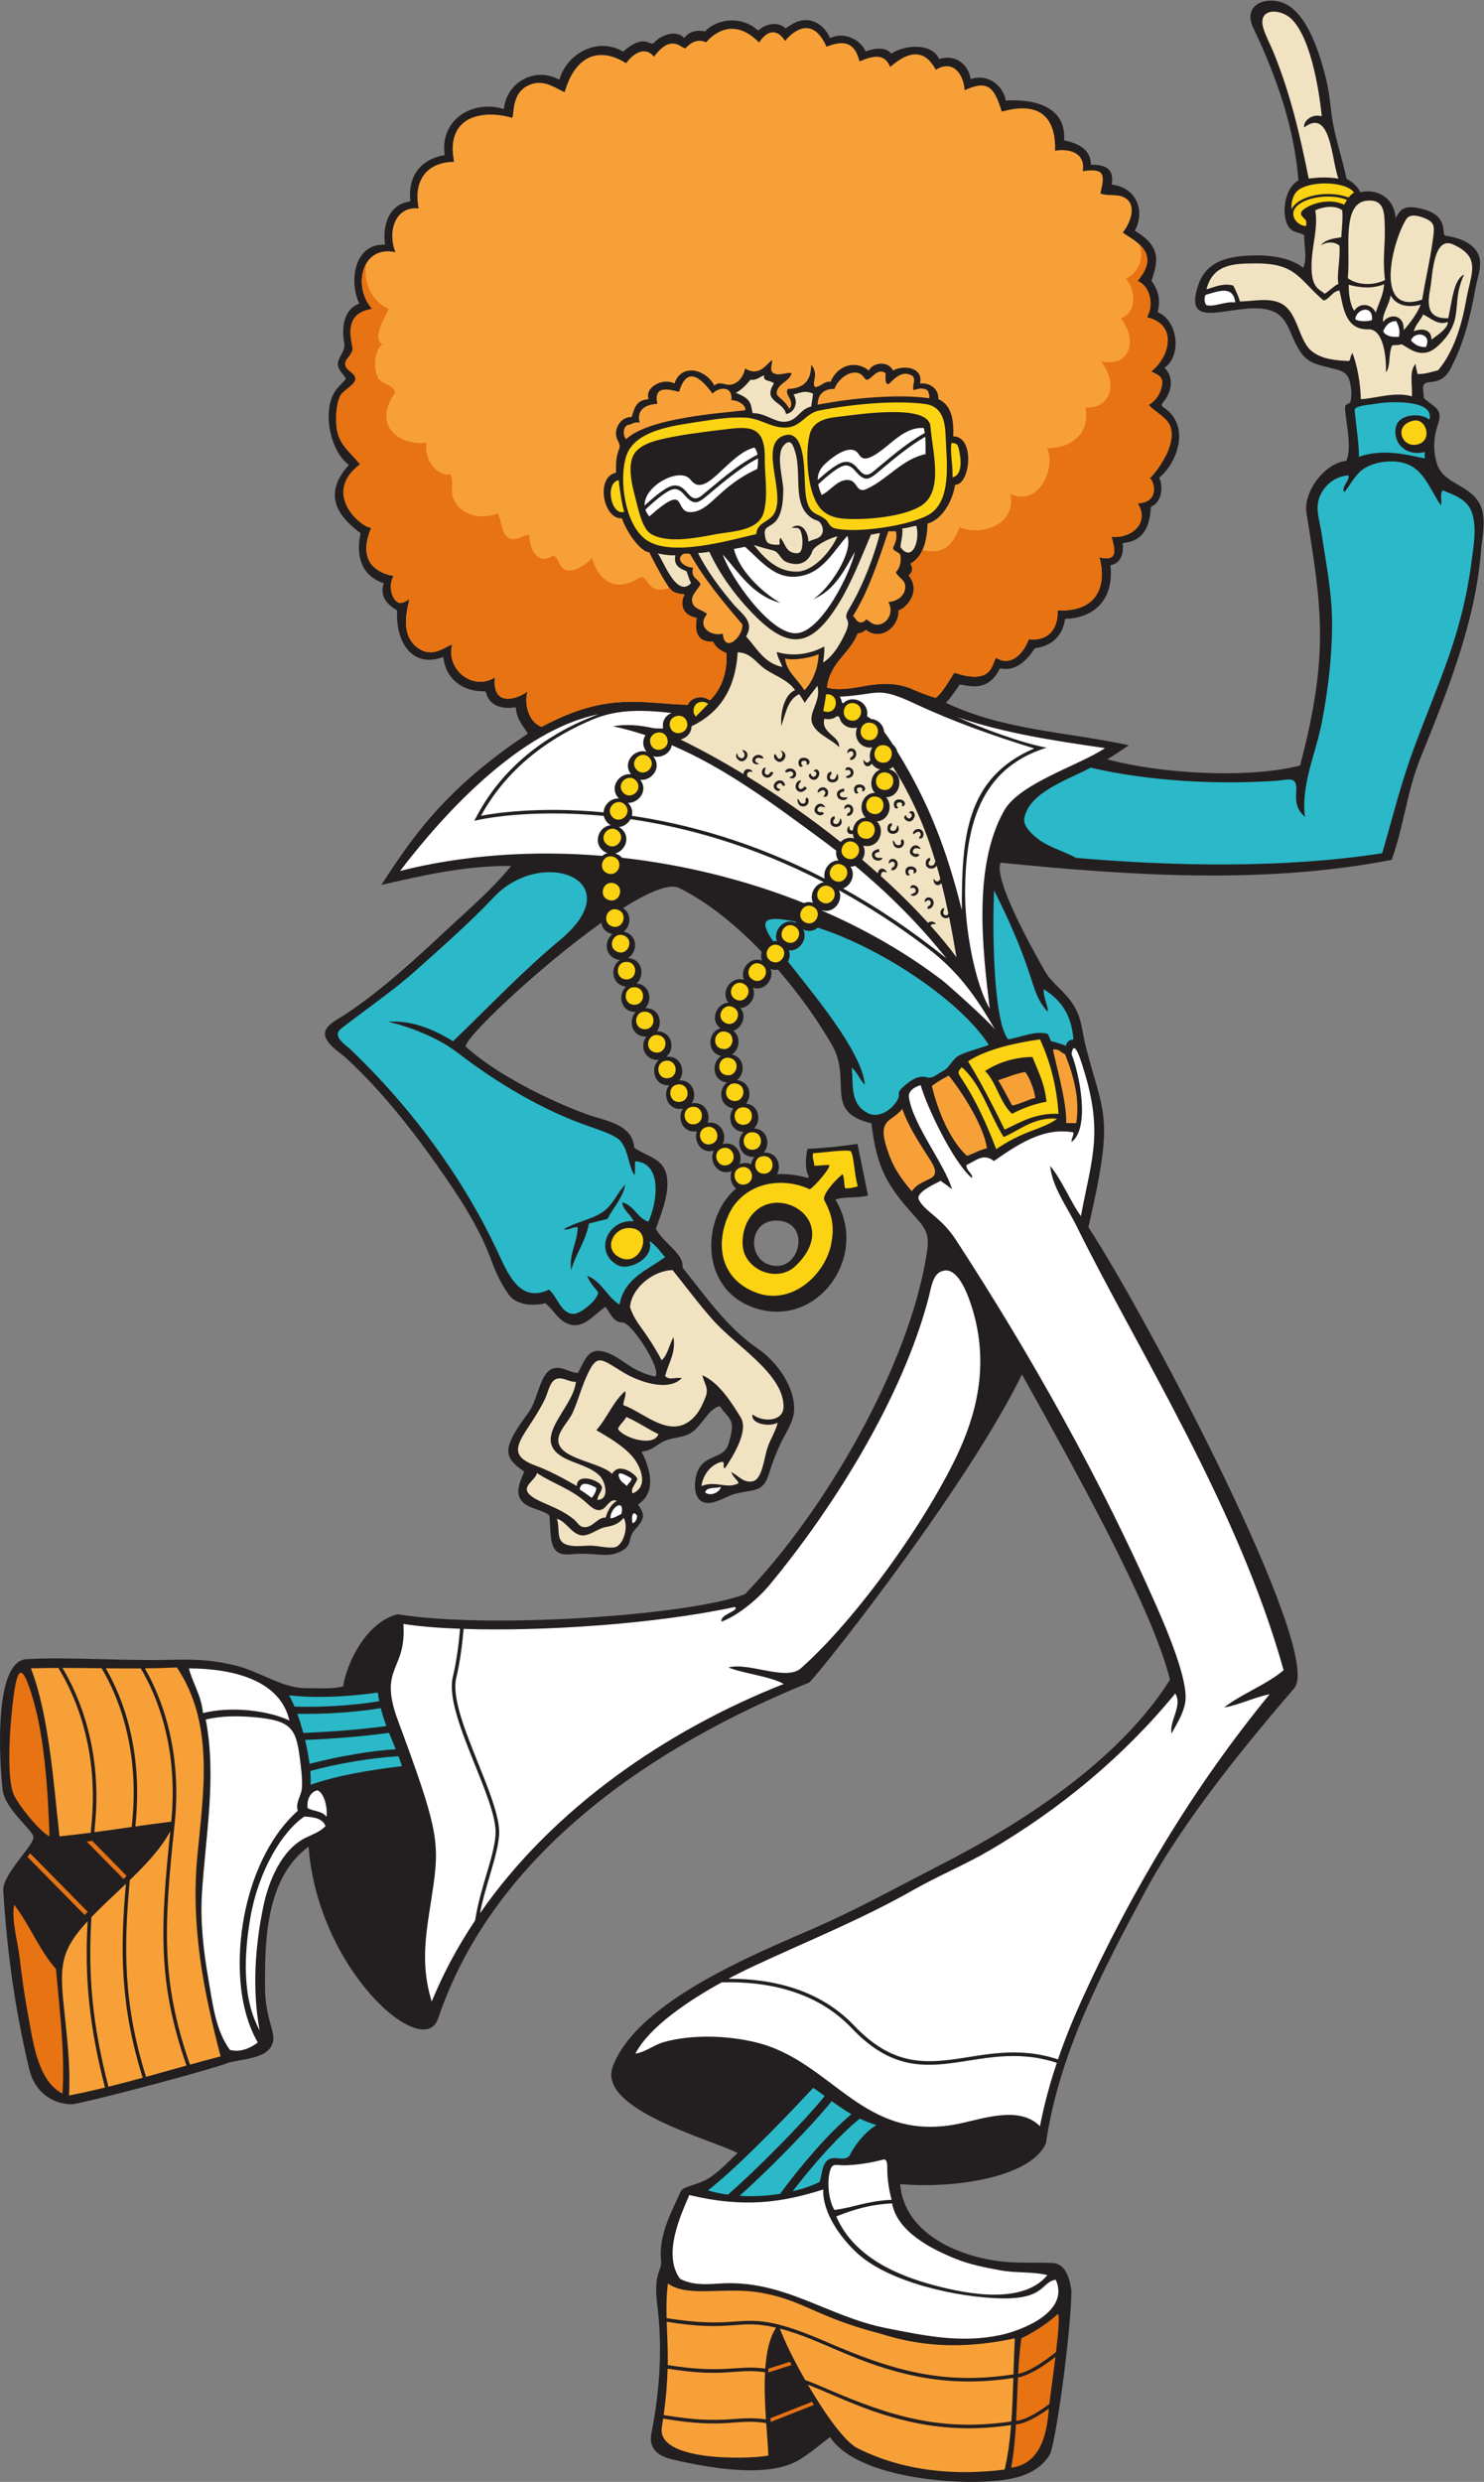 <?xml version="1.0" encoding="UTF-8" standalone="no"?>
<svg
   xmlns:dc="http://purl.org/dc/elements/1.1/"
   xmlns:cc="http://creativecommons.org/ns#"
   xmlns:rdf="http://www.w3.org/1999/02/22-rdf-syntax-ns#"
   xmlns:svg="http://www.w3.org/2000/svg"
   xmlns="http://www.w3.org/2000/svg"
   viewBox="0 0 556.173 929.667"
   height="929.667"
   width="556.173"
   xml:space="preserve"
   id="svg2"
   version="1.1"><rect x="0" y="0" width="556.173" height="929.667" fill="#808080" stroke="none"/><defs
     id="defs6" /><g
     transform="matrix(1.333,0,0,-1.333,0,929.667)"
     id="g10"><g
       transform="scale(0.1)"
       id="g12"><path
         id="path14"
         style="fill:#231f20;fill-opacity:1;fill-rule:evenodd;stroke:none"
         d="m 4003.18,5855.6 c 29.12,-26.85 55.49,-28.69 39.14,-75.99 -11.75,-33.97 -13.57,-72.62 -2.09,-108.79 17.82,-56.07 87.71,-56.65 118.81,-110.08 22.23,-38.18 8.12,-94.05 4.82,-135.73 -15.95,-201.35 -95.81,-396.91 -170.73,-582.36 -37.09,-91.81 -46.67,-191.67 -80.43,-284.63 -359.68,-69.81 -739.63,-44.02 -1099.51,-7.91 -21.38,-48.7 98.83,-259.16 122.87,-302.08 22.13,-39.46 56.84,-57.09 82.79,-99.09 23.55,-38.15 23.46,-75.33 34.11,-116.52 50.83,-196.52 80.51,-189.87 7.18,-506.69 165.25,-252.7 663.49,-1196.58 578.64,-1295.46 C 3516.91,2088.23 3331.5,1867.23 3217.27,1654.38 3098.14,1432.43 2977.34,1203.7 2940.68,951.328 2898.75,856.27 2684.4,823.145 2530.8,836.914 c 11.88,-143.601 173.72,-208.484 299.41,-218.906 43.51,-3.613 86.9,-0.645 130.54,-2.949 36.88,-1.942 47.72,-48.614 51.41,-76.844 0.8,-94.824 -38.43,-396.25 -58.88,-458.379 C 2914.15,12.578 2835.79,4.285 2765.68,0.793 2652.3,-4.863 2404.29,17.863 2333.59,126.133 c -28.79,-22.195 -56.62,-46.141 -87.46,-64.59 -87.33,-52.219 -252.1,-22.363 -353.62,1.047 -36.29,8.367 -70.63,26.297 -60.98,74.637 21.86,109.414 30.65,226.269 18.87,337.402 -3.81,35.93 -10.08,72.902 -0.3,108.476 3.78,13.762 9.99,23.293 8.43,38.016 -7.39,70.07 27.18,133.734 56.11,196.32 6.06,13.118 46.99,16.75 76.83,35.079 33.82,20.773 64.78,56.418 82.39,71.457 -67.66,36.597 -397.27,121.733 -350.79,243.873 69.92,183.71 403.52,317.03 570.15,390.03 116.5,51.03 227.76,112.61 340.76,170.73 118.4,60.91 481.3,247.79 655.45,525.71 -50.66,204.98 -274.02,602.38 -416.08,857.72 -148.97,-304.11 -532.93,-794.91 -597.52,-865.48 -435.46,-176.19 -886.62,-476.79 -1044.12,-944.55 -40.87,-121.37 -337.792,134.22 -364.144,483.19 -119.683,-87.79 -123.519,-263.08 -122.367,-398.74 0.707,-82.25 29.528,-121.52 22.227,-150.42 -13.442,-53.29 -101.172,-45.34 -137.629,-62.75 -125.988,-39.92 -410.051,-112.08 -427.414,-112.07 -52.996,0.03 -104.563,32.74 -120.125,98.27 -40.637,171 -62.293,327.93 -73.203,503.78 -0.023,47.47 86.836,125 84.895,149.01 -1.547,19.12 -80.043,78.32 -86.461,131.9 -8.055,67.18 -29.398,372.87 72.672,367.96 101.613,6.52 265.914,-5.17 393.57,-2.07 71.02,1.73 119.27,1.1 190.083,-16.4 66.546,-16.45 130.988,-63.89 197.281,-63.23 34.699,0.35 74.515,-3.33 103.851,5.37 9.328,64.03 64.135,180.33 153.195,202.35 260.53,-42.6 825.63,-2.37 976.37,56.47 220.7,227.38 459.51,636.46 510.26,952.4 8.53,53.13 4.19,68.67 -31.48,107.91 -81.5,89.66 -108.31,138.69 -123.27,262.89 -136.95,31.82 -52.57,119.19 -111.27,220.72 -39.39,68.16 -91.63,142.01 -151.45,210.92 -6.43,-1.27 -13.41,-0.8 -20.58,1.99 10.59,-28.26 -17.38,-64.19 -49.99,-52.72 11.06,-24.45 -8.35,-55.94 -35.17,-57.03 19.07,-22.08 4.82,-55.87 -19.74,-64.05 22.11,-16.58 17.96,-52.91 -4.18,-66.61 37.48,-8.49 38.02,-54.05 14.23,-71.89 37.18,-4.73 43.22,-44.11 25.81,-66.02 36.71,-3.87 44,-49.43 21.88,-69.88 38.43,-1.16 47.66,-45.79 27.71,-67.84 38.06,2.55 50.88,-36.12 37.62,-60.56 28.47,1.19 57.81,-2.54 86.04,-10.5 l 3.58,3.75 c -12.79,18.11 -9.01,58.75 -4.21,77.86 49.8,2.26 91.27,6.9 140.57,13.77 l 29.63,-144.71 c -28.2,-8.87 -71.48,-1.98 -91.69,-11.99 98.42,-159.93 -54.57,-370.02 -234.74,-301.41 -151.01,57.51 -137.97,256.42 -44.56,332.45 -13.87,11.6 -19.37,32.89 -11.87,49.49 -39.37,-15.5 -66.65,28.27 -50.24,57.41 -36.09,-10.38 -58.32,27.23 -47.9,54.25 -40.11,-6.56 -57.48,37.98 -39.31,63.63 -41.64,-7.82 -59.95,40.57 -38.33,65.96 -42.29,-3.74 -55.49,49.39 -29.07,71.02 -37.69,-3.14 -57.02,37.05 -35.31,65.57 -42.38,-1.35 -52.11,46.8 -29.87,69.2 -43.58,-0.82 -51.87,50.37 -26.98,71.35 -42.33,3.27 -46.61,57.86 -16.99,74.84 -39.82,3.27 -50.12,49.68 -21.7,72.55 -19.51,4.34 -29.34,17.49 -31.43,31.88 -176.5,-125.59 -386.52,-325.78 -381.13,-347.98 86.25,-78.05 231.97,-150.42 340.83,-190.32 47.01,-17.23 129.13,-26.13 132.85,-93.95 44.34,-29.24 90.72,-31.01 93.19,-95 1.79,-46.51 -17.64,-89.82 -32.27,-132.98 26.62,-45.02 79.52,-70.43 74.82,-108.36 63.5,-79.3 126.75,-170.42 211.3,-227.73 52.84,-35.82 106.79,-108.16 102.37,-175.83 -2.14,-32.84 -25.58,-64.38 -39,-93.66 -12.25,-26.74 -22.97,-54.21 -31.47,-82.35 -15.4,-51.1 -38.9,-43.81 -89.46,-55.08 -24.42,-5.45 -42.54,-19.17 -67.97,-25.43 -53.63,-13.18 -57.93,48.4 -43.95,85.25 19.65,51.74 74.01,34.1 87.74,79.44 21.85,72.09 2.85,64.93 -24.72,105.93 -39.83,-10.65 -51.93,-69.84 -98.66,-83.4 -23.16,-6.72 -50.27,-7.96 -70.45,-22.18 -16.82,-11.86 -31.42,-21.33 -50.66,-22.26 21.72,-43.5 45.39,-112.2 -10.05,-148.84 20.04,-28.23 19.16,-40.28 -8.72,-70.74 -20.73,-22.65 -6.17,-41.68 -34.56,-58.18 -43.06,-25.03 -70.43,-3.76 -148.9,-11.06 -63.71,-5.93 -50.37,56.31 -57.27,109.81 -18.15,14.28 -46.07,16.67 -66.23,30.26 -36.2,24.43 -16.75,61.42 -4.23,92.56 -33.28,22.45 -52.42,42.37 -41.85,75.81 10.29,32.55 39.14,69.06 54.93,91.71 28.08,40.29 31.32,119.2 75.51,123.79 21.86,2.27 44,-14.83 62.51,-14.02 21.62,41.07 30.85,74.22 80.12,57.39 44.51,-15.19 70.1,-53.95 136.97,-67.76 20.09,19.13 -66.82,152.25 -91.28,151.91 -27.66,-0.4 -34.55,27.9 -49,43.95 -29.17,-19.66 -60.76,-61.8 -99.92,-49.33 -33.54,10.68 -42.02,37.76 -68.85,59.74 -19.38,-5.99 -76.95,-11.29 -102.21,23.51 -20.43,28.15 -36.92,62.33 -48.73,94.99 -29.51,81.7 -77.02,158.21 -125.97,229.59 -82.96,120.98 -173.1,238.55 -280.87,338.67 -19.247,17.88 -47.52,33.31 -58.942,57.88 -14.551,31.32 31.61,51.71 51.36,64.74 106.262,70.09 200.452,157.69 293.192,244.19 60.45,56.39 123.99,110.55 176.19,174.97 -125.09,1.26 -244.04,-25.31 -365.02,-53.28 78.8,119.89 171.3,265.76 411.63,424.72 -6.95,16.96 -31.28,36.11 -33.43,74.24 -78.35,-10.52 -82.31,40.83 -84.84,44.05 -0.84,1.08 -4.56,1.11 -5.69,1.09 -61.22,-0.69 -107.3,36.59 -113.27,96.4 -88.49,-32.8 -134.71,42.82 -129.81,131.15 -47.07,25.75 -44.1,58.56 -37.45,75.98 -78.53,26.34 -74.48,101.29 -65.27,140.63 -49.334,36.93 -116.326,100.53 -32.904,191.96 -52.778,37.86 -75.336,150.85 -39.383,206.23 8.855,13.65 21.648,23.25 31.078,36.4 -10.816,17.28 -29.367,29.43 -20.277,52.5 7.898,20.07 19.132,27.51 15,50.69 -7.329,41.09 -0.524,91.85 42.556,107.5 -29.482,63.65 -13.806,169.25 72.39,165.62 -7.11,54.56 10.27,113.64 71.1,121.44 -7,69.73 27.05,117.98 96.77,130.27 -14.47,99.5 78.48,156.61 166.23,129.35 8.47,76.64 88.22,119.71 156.12,82.41 21.47,74.89 109.31,121.39 179.13,78.85 56.34,49.86 73.79,19.25 83.04,22.89 4.87,1.92 11.52,10.11 16.52,13.36 48.34,31.46 72.5,2.15 72.5,2.15 21.93,29.35 57.98,18.34 57.98,18.34 42.36,42.9 112.16,39.04 149.79,2.38 20.49,19.53 55.64,26.78 77.11,6.49 7.86,5 15.5,10.31 23.82,14.61 43.11,22.22 83.78,-1.8 101.45,-42.12 35.82,18.18 83.55,-0.82 99.85,-37.44 22.44,8.85 57.46,14.04 71.68,-6.44 37.68,25.6 114.39,31.34 135.04,-14.85 42.69,13.93 82.43,-12.83 88.44,-56.4 45.03,15.37 89.9,-13.73 99.03,-60.3 77.33,4.79 170.26,-15.33 163.78,-111.73 39.15,-8.54 74.76,-24.79 75.5,-68.82 43.51,0.79 65.01,-12.48 58.54,-55.79 67.55,-7.23 95.49,-71.14 64.92,-129.88 85.48,-48.94 57.87,-101.08 46.86,-140.53 21.23,-29.62 25.08,-53.5 17.37,-88.03 56.57,-23.1 68.93,-121.38 19.03,-156.31 27.75,-25.7 20.38,-68.14 -2.77,-95.58 -6.89,-8.17 -6.82,-10.28 2.13,-17 76.33,-52.47 34.39,-157.05 -14.26,-196.31 11.08,-20.77 9.68,-68.16 -23.15,-81.78 -3.07,-44.51 -13.48,-96.28 -79.17,-101.67 2.39,-28.05 -4.06,-57.01 -34.74,-62.35 11.96,-110.17 -62.07,-150.33 -127.37,-150.55 -6.41,-46.92 -36.68,-76.72 -84.85,-82.53 -21.69,-33.77 -55.37,-67.38 -98.27,-56.43 -32.96,-67.66 -84.07,-49.65 -113.07,-45.66 0,0 -23.81,-36.07 -38.97,-51.53 166.66,-78.24 336.76,-80.84 514.32,-119.17 0,0 -50.53,-34.67 -60.91,-39.46 147.83,-40.22 393.62,-55.37 542.44,-17.59 82.09,312.71 61.09,441.51 17.81,710.26 -9.37,58.19 51.17,140.12 111.73,145.78 17.28,34.48 -1.12,109.82 -3.22,146.8 -1.06,18.99 14.47,6.97 16.56,25.77 1.27,11.28 1.8,22.49 0.03,33.57 -4.66,29.14 -10.14,42.95 -40.23,50.71 -72.15,18.6 -91.18,16.11 -124.02,91.87 -16.79,38.74 -28.08,68.24 -73.93,77.24 -95.63,18.74 -237.77,-67.69 -190.72,69.26 16.71,48.68 55.01,73.62 119.67,80 56.05,5.53 128.81,3.25 175.25,-32.36 12.17,27.34 1.57,61.8 2.7,90.78 -11.11,10.33 -31.78,4.98 -44.67,25.41 -20.26,32.13 -11.93,107.04 28.23,129.03 -10.8,143.37 -58.98,286.63 -126.78,428.42 -31.04,64.9 33.82,90.13 84.41,70.25 68.81,-27.05 104.32,-148.8 120.41,-214.61 12.58,-51.43 11.51,-90.29 22.81,-141.78 10.29,-46.87 24.66,-90.37 34.52,-137.49 16.4,-8.42 33.44,-24.23 38.24,-37.81 50.2,11.35 96.11,-17.43 99.65,-72.5 10.33,14.08 13.98,35.83 57.12,29.12 99.64,-15.48 69.18,-76.86 82.93,-78.84 32.57,-4.64 69.62,-16.25 88.09,-44.16 20.1,-30.39 3.01,-67.86 -2.73,-99.69 -14.62,-80.92 -32.39,-156.74 -71.06,-230.08 -32.45,-61.54 -81.73,-16.52 -76.84,-60.76 0.81,-7.33 1.85,-14.33 1.88,-21.64 z M 2141.72,4299.39 c -71.85,74.78 -151.82,139.82 -232.22,179.52 -27.9,13.77 -87.11,-11.74 -157.94,-56.51 24.71,-14.94 22.54,-49.67 2.28,-66.04 40.96,-9.81 39.48,-57.69 11.28,-74.58 41.62,-0.91 48.72,-50.96 24.52,-71.35 38.32,-2.96 45.47,-47.96 24.51,-69.06 39.91,0.63 50.13,-41.9 32.69,-65.28 43.07,0.08 52.88,-49.22 26.34,-71.81 40.7,5.86 56.78,-41.85 35.9,-66.35 38.28,3.38 52.73,-39.83 35.53,-64.09 36.04,6.7 54.77,-28.45 44.78,-54.95 36.13,7.54 57.02,-33.6 42.22,-59.84 36.94,10.64 59.37,-29.02 47.13,-56.12 11.98,4.75 23.56,4.17 32.8,-0.51 1.21,7.78 4.44,15.18 9.71,21.02 -43.36,-2.91 -54.23,47.84 -30.26,70.02 -37.53,1.16 -47.2,43.79 -29.01,66.31 -40.25,5.93 -43.03,53.8 -17.95,72.6 -43.38,5.63 -43.89,57.45 -16.31,74.52 -43.06,9.77 -37.35,68.44 -2.01,77.81 -31.95,23.73 -10.18,70.79 22.73,72.12 -24.69,28.56 6.4,76.72 43.43,63.68 -13.08,28.89 16.39,67.6 50.36,54.39 -2.98,7.97 -2.89,16.55 -0.51,24.5 z m 44.26,-755.14 c -87.48,3.99 -87.53,-126.2 -1.73,-127.32 68.27,-0.9 91.98,123.21 1.73,127.32 v 0" /><path
         id="path16"
         style="fill:#f8a038;fill-opacity:1;fill-rule:evenodd;stroke:none"
         d="m 2416.6,6801.76 c 37.01,15.53 70.1,24.02 86.29,-15.69 60.1,52.64 100.47,43.86 128.13,-7.85 48.12,29.37 78.09,-11.4 81.06,-57.52 67.32,30.66 83.11,7.1 104.59,-60.13 132.01,37.26 151.88,-47.19 149.68,-109.83 41.03,6.81 86.38,-6.57 77.8,-57.52 68.05,10.78 59.83,-16.53 49.69,-62.76 23.43,-8.68 55,1.35 75.04,-16.32 27.35,-24.1 6.01,-71.02 -12.29,-93.5 40.85,-27.48 106.75,-58.3 41.84,-135.97 33.12,-12.6 47.81,-64.75 26.14,-101.97 94.28,-22.59 56.82,-120.77 12.09,-151.66 10.86,-8.95 35.31,-9.68 30.2,-39.93 -3.83,-22.64 -17.54,-43.68 -37.06,-54.2 8.16,-12.56 37.02,-28.04 52.22,-46.55 35.9,-43.71 -16.74,-128.02 -49.32,-160.11 12.87,-8.71 28.57,-67.93 -34.27,-70.51 33.62,-51.03 -11.93,-98.76 -73.22,-94.13 8.21,-31.68 21.92,-71.34 -33.99,-57.52 21.78,-82.25 -8.04,-154.22 -117.67,-149.05 2.09,-55.33 -29.64,-87.58 -81.06,-81.06 -12.17,-35.35 -48.46,-79.84 -91.51,-52.3 -13.13,-11.52 -5.34,-79.41 -117.67,-41.83 -14.49,-20.42 -31.77,-54.81 -52.42,-70.59 -34.71,10.35 -51.09,18.24 -76.31,28.69 -89.99,31.52 -158.28,-18.45 -229.49,0.06 8.34,70.98 63.8,94.83 86.29,151.65 8.83,1.31 16.68,4.81 23.53,10.47 40.87,-32.55 93.39,7.61 91.52,54.91 17.86,4.1 66.53,50.6 28.19,98.52 11.49,7.84 13.39,20.64 5.06,32.73 32.68,17.5 46.62,58.78 48.27,112.71 42.24,11.45 71.01,65.73 77.33,109.03 43.1,-0.98 56.9,136.52 -5.23,135.98 2.54,51.35 -7.66,89.96 -41.84,104.59 1.9,28.98 -24.82,47.37 -51.65,43.8 10.6,45.67 -45.43,53.42 -75.83,36.61 -11.7,26.64 -55.14,24.72 -67.98,0 -39.04,31.52 -89.68,12.97 -107.2,-31.38 -19.5,2.06 -27.34,-14.74 -44.46,-15.05 -10.15,15.72 12.91,34.81 -10.45,62.76 0.47,-44.91 -21.84,-67.07 -65.37,-67.98 -12.16,-16.52 21.83,-32.16 4.24,-56.59 -11.72,24.61 -35.28,33.89 -35.62,43.51 -0.97,27.83 36.66,33.03 41.83,57.52 -16.68,3.63 -37.2,-11.48 -54.91,2.63 -5.9,10.93 0.49,21.04 0,33.98 -14.54,-9.54 -35.97,-48.92 -75.83,-23.53 -3.65,-18.67 -15.42,-38.18 -34.42,-44.31 -21.17,-6.82 -33.79,11.28 -52.32,-3.69 -23.74,46.42 -92.78,63.29 -111.97,5.52 -31.63,17.42 -84.73,-9.94 -72.57,-43.8 -34.48,-3.02 -38.82,-21.75 -47.72,-50.33 -27.44,1.71 -48.02,-28.09 -43.48,-53.18 3,-16.5 14.16,-21.71 7.93,-37.23 -8.3,-20.66 -9.23,-43.87 -8.25,-65.83 -59.27,-12.29 -35.33,-132.83 16.33,-128.13 10.49,-32.93 50.24,-94.33 76.91,-95.54 7.33,-14.75 25.69,-50.98 43.1,-79.52 19.53,-32.01 22.18,-34.52 56.5,-39.34 -12.47,-20.09 -11.6,-57.68 33.77,-65.69 -5.14,-33.59 -2.55,-68.74 45.67,-66.72 9.25,-17.75 20.03,-24.2 38.23,-32.33 2.45,-60.06 -17.08,-103.72 -46.91,-132.83 -18.62,14.69 -50.66,11.68 -62.03,-12.12 -125.04,2.34 -223.73,39.1 -410.67,-62.01 -38.35,13.51 -49.78,66.62 -39.95,99.75 -25.73,-21.28 -100.88,-46.73 -91.52,39.22 -60.71,-39.21 -138.65,21.21 -120.28,91.52 -12.97,0.95 -47.18,-36.82 -89.24,-13.22 -64.34,36.12 -33.55,123.19 -31.04,141.8 0,0 -14.24,-11.83 -28.76,-10.92 -23.23,9.21 -30.59,51.24 -15.69,75.83 -43.83,7.53 -104.2,38.42 -62.76,135.33 -29.43,0.95 -140.184,96.82 -31.38,178.45 -32.765,39.53 -65.124,59.21 -66.98,115.51 -0.824,24.86 0.301,52.62 10.637,75.67 7.344,16.37 43.586,32.17 43.278,49.38 -0.27,14.87 -21.68,21.21 -27.133,34.02 -9.11,21.39 23.793,32.44 18.633,55.55 -11.891,53.2 -8.227,96.53 55.565,106.54 -54.913,59.9 -31.91,179.93 65.37,159.49 -21.73,52.85 -4.58,129.36 65.37,122.91 -15.62,77.03 21.96,130.3 99.36,130.74 -1.31,9.24 -3.82,24.65 -3.83,35.84 -0.03,105.39 107.8,106.36 167.09,87.91 7.7,11.48 -4.32,78.21 58.58,95.86 37.8,10.61 69.63,-17.13 89.32,-23.5 29.28,101.98 96.5,129.32 172.57,81.04 18.26,25.61 53.07,50.35 78.45,18.32 51.83,69.98 79.3,18.25 89.32,24.41 13.12,14.67 33.55,27.29 57.23,16 12.23,14.71 72.6,77.91 148.92,-0.55 19.09,29.12 47.01,44.73 73.21,4.58 24.03,29.57 78.05,70.46 116.34,-16.38 47.35,18.7 78.99,14.62 92.84,-41.14 v 0" /><path
         id="path18"
         style="fill:#e87313;fill-opacity:1;fill-rule:evenodd;stroke:none"
         d="m 1881.78,5322.51 c 10.1,-13.23 18.33,-15.52 43.24,-19.01 -12.47,-20.09 -11.6,-57.68 33.77,-65.69 -5.14,-33.59 -2.55,-68.74 45.67,-66.72 9.25,-17.75 20.03,-24.2 38.23,-32.33 2.45,-60.06 -17.08,-103.72 -46.91,-132.83 -18.62,14.69 -50.66,11.68 -62.03,-12.12 -125.04,2.34 -223.73,39.1 -410.67,-62.01 -38.35,13.51 -49.78,66.62 -39.95,99.75 -25.73,-21.28 -100.88,-46.73 -91.52,39.22 -60.71,-39.21 -138.65,21.21 -120.28,91.52 -12.97,0.95 -47.18,-36.82 -89.24,-13.22 -64.34,36.12 -33.55,123.19 -31.04,141.8 0,0 -14.24,-11.83 -28.76,-10.92 -23.23,9.21 -30.59,51.24 -15.69,75.83 -43.83,7.53 -104.2,38.42 -62.76,135.33 -29.43,0.95 -140.184,96.82 -31.38,178.45 -32.765,39.53 -65.124,59.21 -66.98,115.51 -0.824,24.86 0.301,52.62 10.637,75.67 7.344,16.37 43.586,32.17 43.278,49.38 -0.27,14.87 -21.68,21.21 -27.133,34.02 -9.11,21.39 23.793,32.44 18.633,55.55 -11.891,53.2 -8.227,96.53 55.565,106.54 -32.22,35.15 -37.6,90.99 -16.91,127.01 -10.61,-69.16 31.12,-115.29 63.61,-126.54 -18.35,-37.23 -45.75,-86.62 -17.7,-99.23 -22.86,-19.48 -26.2,-63.1 -14.3,-91.21 10.36,-24.44 45.18,-20.71 49.73,-44.76 -67.54,-97.93 17.5,-150.22 88.06,-141.48 -7.27,-50.95 32.22,-95.43 66.97,-88.62 11.18,-17.36 -0.26,-45.76 8.14,-66.9 20.73,-52.18 83.7,-60.6 124.73,-42.92 12.4,-19.67 9.92,-51.99 28.3,-66.65 19.31,-15.43 40.41,5.13 60.28,6.51 2.51,-46.11 27.9,-86.89 68.65,-57.52 20.41,-13.91 14.55,-44.86 47.24,-42.69 22.66,1.5 44.63,17.63 61.28,34.84 1.03,-2.98 27.14,-108.2 118.95,-63.55 20.03,9.75 20.62,19.64 39.64,-7.66 14.31,-20.51 35.97,-21.19 58.65,-12.35 z m 1322.27,964.29 c 24.16,-22.65 35.42,-53.02 -5.62,-102.13 33.12,-12.6 47.81,-64.75 26.14,-101.97 94.28,-22.59 56.82,-120.77 12.09,-151.66 10.86,-8.95 35.31,-9.68 30.2,-39.93 -3.83,-22.64 -17.54,-43.68 -37.06,-54.2 8.16,-12.56 37.02,-28.04 52.22,-46.55 21.46,-26.13 9.84,-71.7 -4.98,-97.98 -10.59,-18.81 -29.04,-47.06 -44.34,-62.13 12.87,-8.71 28.57,-67.93 -34.27,-70.51 33.62,-51.03 -11.93,-98.76 -73.22,-94.13 8.21,-31.68 21.92,-71.34 -33.99,-57.52 21.78,-82.25 -8.04,-154.22 -117.67,-149.05 2.09,-55.33 -29.64,-87.58 -81.06,-81.06 -12.17,-35.35 -48.46,-79.84 -91.51,-52.3 -13.13,-11.52 -5.34,-79.41 -117.67,-41.83 -14.49,-20.42 -31.77,-54.81 -52.42,-70.59 -34.71,10.35 -51.09,18.24 -76.31,28.69 -89.99,31.52 -158.28,-18.45 -229.49,0.06 8.34,70.98 63.8,94.83 86.29,151.65 8.83,1.31 16.68,4.81 23.53,10.47 40.87,-32.55 93.39,7.61 91.52,54.91 17.86,4.1 66.53,50.6 28.19,98.52 11.49,7.84 13.39,20.64 5.06,32.73 14.95,8.01 25.97,20.99 33.7,37.89 34.11,-5.76 77.58,-11.82 104.26,64.93 56.17,-26.48 161.77,4.38 143,92.96 81.63,-37.53 129.74,77.41 102.55,128.27 66.16,0.44 122.19,38.14 108.84,115.18 59.78,-6.45 99.55,56.9 42.7,130.08 83.13,-20.44 103.99,60.13 57.06,120.02 52.13,21.96 35.05,90.81 13.66,111.12 37.65,19.69 51.52,58.5 38.6,96.06 v 0" /><path
         id="path20"
         style="fill:#fcd313;fill-opacity:1;fill-rule:evenodd;stroke:none"
         d="m 3807.02,6433.08 c -6.63,-3.9 -11.41,-8.71 -15.29,-13.82 -59.35,22.26 -143.14,4.86 -160.38,-33.24 -1.99,21.47 4.94,44.46 20.58,55.23 38.54,26.59 134.03,22.34 155.09,-8.17 z m -19.9,-20.55 c -2.9,-4.63 -5.42,-9.26 -8.21,-13.45 -31.18,15.13 -72.34,9.56 -101.36,-5.59 -36.61,-19.1 -12.19,-28.78 -6.48,-38.01 2.26,-3.65 2.44,-9 0.63,-16.53 -17.02,0.72 -33.93,14.85 -35.49,32.53 -3.51,40.06 90.04,65.35 150.91,41.05 v 0" /><path
         id="path22"
         style="fill:#ffffff;fill-opacity:1;fill-rule:evenodd;stroke:none"
         d="m 3857.36,6074.86 c -11.59,-4.59 -38.82,-4.61 -47.08,2.61 3.24,30.04 51.27,41.34 47.08,-2.61 z m -384.38,49.67 c -31.62,3.1 -55.64,-13.22 -81.07,-7.85 -5.67,6.25 -6.88,19.84 -2.6,28.77 36.51,10.74 77.71,27.77 83.67,-20.92 z M 4009,5999.02 c -20.64,-0.6 -31.96,8.13 -41.83,18.3 9.45,28.09 60.32,20.34 41.83,-18.3 z m -83.67,73.22 c 6.94,-12.66 11.89,-27.66 7.85,-44.45 -21.49,-1.44 -37.54,2.54 -44.45,15.68 6.91,14.88 15.75,27.83 36.6,28.77 v 0" /><path
         id="path24"
         style="fill:#fcd313;fill-opacity:1;fill-rule:evenodd;stroke:none"
         d="m 2126.37,5473.45 c -76.92,-17.4 -245.21,-68.02 -313.78,-13.08 -56.7,45.44 -72.55,167.65 -51.93,232.01 24.71,77.13 146.44,87.14 213.79,98.16 39.67,6.48 80.59,12.06 120.89,10.22 45.75,-2.07 76.51,-32.99 121.55,-27.31 36.22,4.57 50.08,40.03 86.4,47.21 84.65,16.74 211.92,30 298.09,18.26 49.12,-6.7 56.02,-50.55 57.4,-91.72 2.18,-65.4 19.29,-181.82 -48.51,-219.84 -54.89,-30.79 -205.6,-53.25 -265.47,-37.16 -8.56,3.58 -12.61,8.92 -16.88,16.28 -7.81,13.44 -25.49,18.59 -38.15,26.2 -25.66,15.45 -25.53,61.32 -26.95,87.21 -1.91,34.79 0.01,154.93 -62.05,129.15 -70.97,-29.49 19.52,-178.69 -31.75,-227.54 -17.8,-16.96 -39.84,-19.07 -42.65,-48.05 z m -386.99,151.66 c 3.27,-29.86 9.62,-70.55 15.68,-88.91 -36.36,-12.84 -55.81,80.36 -15.68,88.91 z m 936.09,104.59 c 16.14,-2.05 18.35,-1.71 23.42,-33.92 4.22,-26.72 2.74,-57.33 -20.8,-62.83 1.47,35.14 -8.06,73.18 -2.62,96.75 z m -322.34,72.91 c -36.39,-3.88 -68.24,-14.31 -76.92,-50.1 -13.5,-55.68 -6.86,-176.03 37.88,-214.51 16.62,-14.31 37.86,-19.94 59.83,-21.44 61.4,-4.18 169.36,5.45 217.75,37.65 62.02,41.27 29.71,153.34 24.28,221.94 -5.26,66.39 -213.02,31.77 -262.82,26.46 z m -496.7,-63.42 c -27.55,-6.54 -54.34,-16.6 -69.99,-35.64 -24.91,-30.3 -9.73,-92.31 -0.53,-126.41 7.21,-26.73 18.22,-88.47 44.98,-103.69 49,-27.88 131.95,-9.52 183.33,-0.18 46.15,8.38 120.1,8.7 133.74,63.21 12.09,48.36 1.73,100.95 2.25,150.43 1.1,100.2 -52.34,87.89 -128.91,78.69 -54.29,-6.53 -111.36,-13.71 -164.87,-26.41 v 0" /><path
         id="path26"
         style="fill:#fcd313;fill-opacity:1;fill-rule:evenodd;stroke:none"
         d="m 3988.27,5726.13 c -46.65,-14.9 -73.38,54.07 -13.84,66.16 35.2,7.16 53.66,-53.43 13.84,-66.16 z M 1766.67,3523.48 c 75.99,1.75 36.35,-114.8 -25.18,-82.41 -46.09,24.24 -17.13,81.45 25.18,82.41 v 0" /><path
         id="path28"
         style="fill:#ffffff;fill-opacity:1;fill-rule:evenodd;stroke:none"
         d="m 2597.02,5771.54 c 1.32,-4.42 2.32,-9.16 3.08,-14.13 -56.29,-31.07 -103.87,-74.84 -145.39,-108.61 -38.56,-31.34 -38.87,35.65 -83.19,26.79 -16.79,-3.36 -44.79,-25.21 -72.46,-50.34 -0.49,16.79 5.8,32.17 23.48,48.07 16.78,15.09 60.24,49.99 84.54,32.49 14.4,-10.37 12.39,-43.04 76.81,7.17 33.64,26.21 66.8,61.32 113.13,58.56 z m 4.31,-24.63 c 1.31,-15.18 1.05,-31.96 0.93,-48.59 -66.37,-14.65 -106.62,-70.98 -166.08,-98.23 -28.24,-12.94 -25.53,21.65 -48.34,25.02 -31.89,4.71 -52.59,-30.55 -77.8,-41.84 -4.36,10.73 -7.78,20.62 -9.59,29.99 28.03,26.03 56.76,49.27 73.02,52.51 15.28,3.06 24.6,-7.5 33.37,-17.41 27.84,-31.52 38.26,-20.82 72.34,7.88 30.38,25.58 77.36,65.14 122.15,90.67 z m -480.2,-30.29 c 4.55,-5.03 7.22,-12.17 8.64,-20.05 -59.06,-29.74 -112.63,-78.92 -156.08,-114.25 -38.56,-31.34 -38.87,35.64 -83.2,26.78 -17.92,-3.58 -48.6,-28.23 -78.03,-55.45 -2.75,56.31 100.77,110.2 129.22,72.38 42.91,-57.07 103.66,71.82 179.45,90.59 z m 9.81,-30.38 c 0.59,-10.78 -0.53,-21.76 -1.96,-29.76 -108.12,-49.93 -128.21,-113.88 -181.39,-120.94 -59.02,-7.83 -5.91,90.49 -121.93,-12.41 -5.45,6.23 -9.06,12.62 -11.11,19.08 29.52,27.83 60.69,53.64 77.89,57.08 15.29,3.05 24.61,-7.5 33.37,-17.41 27.85,-31.54 38.27,-20.83 72.35,7.88 32.8,27.6 84.94,71.51 132.78,96.48 v 0" /><path
         id="path30"
         style="fill:#f1e2c1;fill-opacity:1;fill-rule:evenodd;stroke:none"
         d="m 2115.91,4841.55 c 1.48,4.74 4.68,7.88 8.45,9.65 2.72,1.27 5.74,1.81 8.6,1.7 5.84,-0.21 12.37,-3.33 13.52,-9.65 -6.54,-1.17 -8.22,1.36 -13.8,1.57 -1.66,0.06 -3.39,-0.24 -4.9,-0.94 -1.84,-0.87 -3.4,-2.42 -4.14,-4.74 -2.39,-7.66 10.98,-10.98 11.02,-11 -10.3,-5.54 -22.06,2.82 -18.75,13.41 z m -41.84,299.83 c 37.65,-1.59 50.83,-28.92 76.68,-46.99 26,-18.19 65.41,-30.99 84.73,-59.51 -31.82,-12.01 -42.23,-68.75 -38.52,-100.08 14.85,45.16 19.25,73.15 49.68,88.91 2.72,-2.54 10.31,-14.73 16.07,-24.67 8.58,14.94 24.86,32.73 35.29,48.22 12.33,-44.75 -28.68,-77.01 -13.09,-108.86 14.68,-29.99 51.89,-40.24 74.17,-63.73 3.34,31.29 -52.99,40.13 -41.06,79.96 1.1,-0.26 2.23,-0.49 3.4,-0.68 13.39,-2.2 24.21,1.42 31.97,8.15 l 6.57,-2.76 c 4.71,-23.49 28.84,-34.99 49.96,-29.43 -11.62,-28.35 8.13,-60.48 42.75,-55.91 -6.93,-10.48 -9.03,-24.26 -5.49,-36.31 l -0.68,0.38 c -9.12,-15.67 -18.36,1.23 -18.39,1.27 -3.03,-12.25 9.94,-27.88 23.21,-11 4.77,-7.7 12.55,-13.81 23.65,-16.49 -25.94,-9.36 -33.45,-46.02 -15.25,-65.6 -36.45,-0.68 -49.01,-47.7 -25.93,-69.45 -21.25,-1.09 -34.06,-18.14 -35.97,-36.23 -12.21,-2.25 -9.64,13.48 -9.64,13.53 -9.63,-7.55 -9.33,-26.86 9.69,-23.34 0.51,-4.35 1.67,-8.61 3.54,-12.56 -14.91,4.59 -28.55,-0.49 -37.93,-10 -83.52,66.49 -172.78,129.02 -262.12,183.96 -4.84,18.5 14.65,12.85 14.69,12.84 -2.57,9.97 -25.36,13 -25.67,-6.12 -59.62,36.25 -119.18,69.04 -176.99,97.31 16.61,4.23 30.74,17.88 30.74,36.99 76.19,36.86 123.1,100.16 129.94,208.2 z m 452.02,-435.96 c -0.02,0 -4.83,-0.7 -5.07,8.58 -0.05,2.38 1.81,4.11 4.21,4.98 1.75,0.62 3.75,0.82 5.63,0.52 1.7,-0.25 3.23,-0.91 4.27,-1.97 1.59,-1.64 2.08,-4.63 0.26,-9.27 8.27,-0.17 12.38,7.83 5.56,14.9 -2.34,2.42 -5.51,3.83 -8.86,4.35 -29.69,4.53 -18.98,-36.83 -6,-22.09 z m -27.32,-158.24 c 0.02,0.03 9.68,9.84 15.06,3.89 1.64,-1.8 2.17,-3.93 1.97,-5.96 -0.16,-1.66 -0.77,-3.29 -1.67,-4.69 -0.87,-1.36 -1.96,-2.45 -3.11,-3.08 -0.88,-0.5 -1.76,-0.7 -2.43,-0.45 l -2.82,-7.57 c 3.09,-1.14 6.3,-0.66 9.17,0.95 2.33,1.28 4.44,3.34 6.01,5.8 1.54,2.41 2.61,5.28 2.9,8.26 0.4,4.16 -0.69,8.49 -4.01,12.19 -7.44,8.23 -22.69,5 -21.07,-9.34 z m 8.63,114.03 c -0.04,0 -13.83,0.29 -12.12,-17.98 0.6,-6.4 5.33,-10.25 11.02,-11.56 3.09,-0.72 6.51,-0.64 9.62,0.22 3.26,0.9 6.24,2.68 8.27,5.36 3.19,4.2 3.99,10.24 -0.14,17.96 -3.36,-2.03 -0.89,-5.96 -6.28,-13.06 -0.91,-1.18 -2.36,-2.01 -4.01,-2.47 -1.82,-0.5 -3.83,-0.55 -5.65,-0.12 -2.5,0.58 -4.56,2.06 -4.77,4.42 -0.87,9.28 4.07,9.13 4.08,9.13 l -0.02,8.1 z m 52.09,-183.01 c 0.03,0 11.49,4.21 14.45,-3.34 3.51,-8.95 -4.15,-9.27 -13.87,-14.96 2.55,-2.46 5.88,-3.34 9.22,-2.95 2.34,0.28 4.71,1.19 6.73,2.6 2.03,1.4 3.79,3.32 4.99,5.64 h 0.01 c 1.8,3.52 2.31,7.88 0.44,12.61 -3.92,10.01 -22.12,14.19 -21.97,0.4 z m -0.85,38.85 c -0.01,0 -4.82,-0.69 -5.05,8.59 -0.07,2.37 1.8,4.1 4.2,4.97 1.75,0.62 3.75,0.82 5.63,0.53 1.7,-0.26 3.24,-0.91 4.27,-1.97 1.59,-1.65 2.08,-4.64 0.26,-9.28 8.27,-0.17 12.38,7.82 5.56,14.9 -2.34,2.42 -5.51,3.84 -8.86,4.35 -29.69,4.53 -18.97,-36.82 -6.01,-22.09 z m -87.21,71.26 c -0.07,-0.01 -22.29,-2 -19.83,-18.42 0.74,-4.92 3.4,-8.51 6.86,-10.84 2.49,-1.67 5.39,-2.66 8.24,-3 2.89,-0.34 5.81,0 8.28,0.97 3.06,1.2 5.48,3.37 6.55,6.48 -9.39,0.67 -13.23,-1.3 -18.55,2.28 -1.7,1.15 -3.02,2.9 -3.37,5.31 -1.18,7.89 12.62,9.18 12.66,9.18 l -0.84,8.04 z m 128.45,-149.58 c 0.03,0.03 9.69,9.84 15.07,3.9 1.63,-1.81 2.17,-3.95 1.98,-5.97 -0.16,-1.66 -0.79,-3.29 -1.68,-4.69 -0.86,-1.35 -1.96,-2.45 -3.11,-3.08 -0.89,-0.5 -1.76,-0.69 -2.43,-0.44 l -2.82,-7.58 c 3.09,-1.14 6.3,-0.66 9.17,0.95 2.33,1.29 4.44,3.34 6.01,5.8 1.54,2.41 2.62,5.27 2.9,8.26 0.4,4.16 -0.68,8.5 -4.01,12.19 -7.44,8.23 -22.69,5 -21.08,-9.34 z m -14.84,133.29 c -0.02,-0.04 -6.79,-12.05 -21.65,-1.3 -5.21,3.77 -6.12,9.81 -4.37,15.37 0.96,3.02 2.77,5.93 5.08,8.17 2.44,2.35 5.49,4.01 8.83,4.4 5.23,0.62 10.86,-1.77 15.4,-9.25 -3.47,-1.86 -5.58,2.26 -14.44,1.23 -1.49,-0.17 -2.93,-1 -4.17,-2.2 -1.36,-1.31 -2.41,-3.02 -2.98,-4.81 -0.77,-2.44 -0.53,-4.97 1.39,-6.35 7.55,-5.46 9.93,-1.14 9.94,-1.12 l 6.97,-4.14 z m -59.54,27.21 c 2.46,-0.27 4.38,0.46 5.7,1.68 0.91,0.83 1.57,1.89 1.96,3.02 0.61,1.7 0.8,4.56 -1.02,5.64 l 4.12,6.97 c 3.05,-1.79 4.78,-4.77 5.28,-8.11 0.35,-2.3 0.09,-4.82 -0.73,-7.17 -0.82,-2.34 -2.22,-4.56 -4.13,-6.32 -2.91,-2.67 -6.98,-4.31 -12.04,-3.77 -16.03,1.71 -14.28,21.6 -14.27,21.65 8.57,-5.86 3.67,-12.37 15.13,-13.59 z m 57.35,20.45 c 0.02,0.02 9.46,7.73 4.46,14.14 -5.92,7.57 -10.08,1.12 -19.93,-4.35 -0.82,3.44 0.12,6.75 2.15,9.43 1.43,1.88 3.41,3.46 5.67,4.49 2.22,1.04 4.78,1.57 7.39,1.43 v 0 c 3.95,-0.23 7.96,-2.02 11.09,-6.03 6.62,-8.47 0.98,-26.27 -10.83,-19.11 z m -34.4,63.87 c -0.01,0 -3.06,-3.79 4.82,-8.71 2.01,-1.27 4.46,-0.53 6.42,1.1 1.44,1.18 2.61,2.81 3.32,4.57 0.64,1.59 0.86,3.25 0.47,4.68 -0.62,2.2 -2.93,4.15 -7.85,4.94 4.05,7.21 13.02,6.69 15.65,-2.79 0.89,-3.24 0.51,-6.7 -0.75,-9.84 -11.18,-27.87 -41.36,2.38 -22.08,6.05 z m -201.59,-3.04 c -0.04,0 -13.81,0.28 -12.11,-17.98 0.59,-6.42 5.33,-10.26 11.02,-11.57 3.09,-0.71 6.5,-0.64 9.61,0.22 3.27,0.9 6.25,2.69 8.28,5.36 3.19,4.19 4,10.25 -0.14,17.96 -3.36,-2.03 -0.89,-5.95 -6.29,-13.05 -0.89,-1.2 -2.35,-2.02 -4.01,-2.47 -1.8,-0.51 -3.82,-0.55 -5.64,-0.13 -2.5,0.58 -4.56,2.07 -4.78,4.42 -0.86,9.28 4.08,9.12 4.09,9.13 l -0.03,8.11 z m -88.96,141.91 c -0.01,0 -4.81,-0.69 -5.06,8.59 -0.06,2.38 1.81,4.11 4.21,4.97 1.75,0.62 3.75,0.82 5.63,0.54 1.7,-0.27 3.24,-0.91 4.26,-1.98 1.6,-1.65 2.09,-4.64 0.27,-9.27 8.27,-0.17 12.38,7.82 5.56,14.9 -2.34,2.41 -5.51,3.83 -8.86,4.35 -29.69,4.53 -18.98,-36.82 -6.01,-22.1 z m 124.46,34.99 c 0.03,0.03 9.69,9.85 15.07,3.9 1.63,-1.81 2.17,-3.93 1.97,-5.97 -0.15,-1.66 -0.77,-3.29 -1.67,-4.68 -0.87,-1.36 -1.96,-2.46 -3.11,-3.09 -0.89,-0.5 -1.76,-0.69 -2.43,-0.44 l -2.81,-7.58 c 3.08,-1.14 6.3,-0.65 9.17,0.95 2.32,1.3 4.43,3.34 6,5.8 1.54,2.41 2.62,5.28 2.9,8.26 0.4,4.16 -0.68,8.5 -4.01,12.19 -7.44,8.23 -22.69,5 -21.08,-9.34 z m -44.85,-51.77 c -0.05,0 -13.83,0.28 -12.13,-17.98 0.6,-6.41 5.34,-10.26 11.03,-11.57 3.08,-0.72 6.51,-0.64 9.61,0.22 3.27,0.9 6.25,2.69 8.28,5.36 3.19,4.2 3.99,10.24 -0.14,17.96 -3.36,-2.03 -0.89,-5.96 -6.29,-13.06 -0.9,-1.19 -2.35,-2.02 -4,-2.47 -1.82,-0.51 -3.83,-0.53 -5.66,-0.12 -2.49,0.57 -4.55,2.07 -4.77,4.43 -0.86,9.27 4.07,9.12 4.09,9.12 l -0.02,8.11 z m 39.1,3.85 c 0.04,0.01 11.49,4.22 14.45,-3.34 3.51,-8.94 -4.15,-9.26 -13.86,-14.95 2.53,-2.47 5.87,-3.34 9.21,-2.95 2.35,0.28 4.7,1.18 6.74,2.6 2.03,1.4 3.78,3.32 4.98,5.65 l 0.01,-0.02 c 1.81,3.53 2.31,7.89 0.45,12.62 -3.93,10.01 -22.13,14.19 -21.98,0.39 z m 37.54,-62.09 c -0.01,0 -4.83,-0.7 -5.06,8.58 -0.06,2.38 1.81,4.11 4.21,4.97 1.75,0.63 3.75,0.83 5.63,0.53 1.68,-0.25 3.23,-0.9 4.26,-1.97 1.58,-1.65 2.08,-4.63 0.27,-9.26 8.26,-0.18 12.38,7.82 5.56,14.89 -2.34,2.41 -5.52,3.84 -8.86,4.35 -29.69,4.53 -18.98,-36.82 -6.01,-22.09 z m -41.1,10.86 c -0.06,-0.01 -22.28,-2 -19.82,-18.42 0.73,-4.93 3.4,-8.51 6.86,-10.84 2.49,-1.66 5.39,-2.66 8.23,-3 2.89,-0.34 5.81,-0.01 8.28,0.96 3.07,1.22 5.49,3.38 6.56,6.48 -9.39,0.67 -13.23,-1.3 -18.56,2.28 -1.7,1.15 -3.01,2.91 -3.37,5.33 -1.18,7.87 12.63,9.16 12.66,9.16 l -0.84,8.05 z m 0.84,-58.25 c 0.02,0.03 9.68,9.85 15.06,3.9 1.64,-1.82 2.18,-3.95 1.98,-5.97 -0.17,-1.66 -0.79,-3.29 -1.68,-4.7 -0.86,-1.35 -1.96,-2.44 -3.12,-3.07 -0.88,-0.5 -1.74,-0.7 -2.43,-0.44 l -2.81,-7.58 c 3.09,-1.14 6.31,-0.65 9.18,0.95 2.31,1.29 4.42,3.34 5.99,5.8 1.56,2.41 2.62,5.27 2.92,8.26 0.4,4.15 -0.7,8.5 -4.03,12.19 -7.43,8.22 -22.68,5 -21.06,-9.34 z m -57.03,-10.97 c -0.02,-0.04 -6.78,-12.06 -21.65,-1.31 -5.22,3.77 -6.13,9.81 -4.37,15.37 0.96,3.03 2.77,5.92 5.08,8.17 2.44,2.36 5.49,4.02 8.81,4.41 5.25,0.6 10.87,-1.77 15.41,-9.25 -3.45,-1.87 -5.58,2.25 -14.44,1.22 -1.48,-0.18 -2.93,-1.01 -4.17,-2.2 -1.34,-1.31 -2.41,-3.02 -2.97,-4.81 -0.77,-2.44 -0.53,-4.96 1.38,-6.35 7.55,-5.46 9.94,-1.13 9.94,-1.13 l 6.98,-4.12 z m -59.55,27.19 c 2.46,-0.26 4.39,0.47 5.71,1.68 0.91,0.84 1.57,1.91 1.96,3.02 0.61,1.71 0.8,4.57 -1.02,5.65 l 4.11,6.97 c 3.06,-1.79 4.78,-4.77 5.29,-8.11 0.35,-2.3 0.09,-4.81 -0.73,-7.17 -0.82,-2.34 -2.22,-4.56 -4.13,-6.32 -2.91,-2.67 -6.98,-4.31 -12.04,-3.77 -16.04,1.71 -14.28,21.6 -14.27,21.66 8.56,-5.88 3.67,-12.39 15.12,-13.61 z m 57.35,20.45 c 0.03,0.03 9.47,7.75 4.47,14.14 -5.92,7.58 -10.09,1.13 -19.93,-4.34 -0.82,3.44 0.12,6.75 2.15,9.43 1.42,1.88 3.41,3.46 5.66,4.49 2.24,1.03 4.79,1.57 7.39,1.42 v 0.01 c 3.96,-0.23 7.98,-2.01 11.11,-6.03 6.61,-8.46 0.97,-26.27 -10.85,-19.12 z m -34.39,63.89 c 0,-0.02 -3.06,-3.8 4.82,-8.72 2.01,-1.26 4.45,-0.54 6.41,1.1 1.44,1.18 2.62,2.8 3.32,4.57 0.65,1.59 0.87,3.24 0.47,4.68 -0.61,2.19 -2.93,4.14 -7.85,4.94 4.06,7.2 13.03,6.69 15.66,-2.79 0.88,-3.24 0.51,-6.69 -0.76,-9.85 -11.18,-27.87 -41.36,2.39 -22.07,6.07 z m -11.54,-40.92 c -0.04,-0.05 -13.05,-18.17 -25.94,-7.7 -3.86,3.13 -5.6,7.25 -5.85,11.4 -0.17,3 0.45,6.01 1.61,8.62 1.17,2.67 2.95,5.01 5.04,6.64 2.59,2.03 5.69,3.01 8.91,2.37 -4.2,-8.44 -7.85,-10.75 -7.47,-17.15 0.11,-2.05 0.98,-4.07 2.87,-5.61 6.18,-5.02 14.31,6.21 14.33,6.24 l 6.5,-4.81 z m -49.75,30.32 c 0.04,0.01 13.41,3.34 11.02,11 -0.72,2.32 -2.29,3.87 -4.14,4.73 -1.5,0.71 -3.22,1 -4.88,0.94 -1.62,-0.06 -3.11,-0.45 -4.24,-1.11 -0.88,-0.51 -1.49,-1.16 -1.61,-1.88 l -7.96,1.43 c 0.58,3.24 2.63,5.76 5.47,7.42 2.3,1.35 5.13,2.12 8.05,2.23 2.86,0.11 5.88,-0.43 8.6,-1.7 3.78,-1.77 6.96,-4.91 8.44,-9.65 3.32,-10.59 -7.21,-22.09 -18.75,-13.41 z m -41.55,-31.65 c -3.49,5.4 -2.16,11.36 1.49,15.91 1.98,2.47 4.71,4.54 7.67,5.79 3.13,1.31 6.57,1.76 9.82,0.93 5.11,-1.32 9.49,-5.57 11.03,-14.19 -13.16,-2.35 -4.39,4.13 -13.03,6.36 -3.35,0.86 -7.18,-1.44 -9.18,-3.96 -1.6,-2 -2.3,-4.44 -1.01,-6.43 5.08,-7.82 8.85,-4.63 8.87,-4.63 1.5,-8.64 -9.68,-8.98 -15.66,0.22 z m 12.24,83.7 c 8.46,-1.89 16.39,16.12 3.62,23.28 8.65,-1.39 12.98,-5.7 14.39,-10.78 0.89,-3.24 0.5,-6.69 -0.75,-9.84 -1.2,-2.98 -3.22,-5.73 -5.67,-7.77 -4.49,-3.73 -10.42,-5.17 -15.87,-1.77 -15.59,9.74 -6.93,20.57 -6.91,20.61 6.08,-4.78 5.46,-10.14 11.19,-13.73 z m -15.16,-38.18 c -0.02,-0.05 -6.51,-18.96 -21.84,-14.02 -4.84,1.55 -7.9,4.7 -9.48,8.34 -1.04,2.41 -1.41,4.98 -1.22,7.43 0.2,2.48 0.99,4.88 2.27,6.87 1.81,2.84 4.6,4.86 8.1,5.27 0.65,-5.61 -3.95,-11.23 -1.73,-16.37 0.72,-1.63 2.17,-3.08 4.53,-3.84 10.88,-3.5 5.72,11.19 19.37,6.32 z m -91.33,39.97 c 2.02,-1.26 4.46,-0.54 6.42,1.1 1.43,1.18 2.62,2.8 3.32,4.57 0.64,1.59 0.87,3.25 0.47,4.67 -2.37,8.6 -2.49,3.9 -6.59,12.94 8.66,-1.39 12.99,-5.7 14.39,-10.78 0.89,-3.24 0.51,-6.7 -0.75,-9.85 -1.2,-2.97 -3.22,-5.73 -5.67,-7.77 -4.5,-3.73 -10.42,-5.16 -15.87,-1.76 -15.59,9.74 -6.94,20.58 -6.91,20.6 5.05,-14.53 5.45,-10.14 11.19,-13.72 z m 427.46,-24.71 c 54.48,-86.18 91.39,-173.01 119.04,-264.69 -0.58,-2.27 -0.85,-5.48 -4.26,-9.98 -0.9,-1.18 -2.35,-2.01 -4.01,-2.47 -1.81,-0.5 -3.82,-0.54 -5.65,-0.11 -2.5,0.57 -4.56,2.06 -4.78,4.42 -0.86,9.27 4.08,9.12 4.1,9.12 l -0.03,8.11 c -0.04,0 -13.82,0.28 -12.12,-17.98 0.59,-6.41 5.33,-10.25 11.03,-11.56 3.08,-0.73 6.5,-0.65 9.6,0.21 3.28,0.9 6.25,2.69 8.29,5.36 0.58,0.77 1.09,1.61 1.5,2.51 3.7,-12.7 7.24,-25.5 10.63,-38.41 l -0.48,0.27 c -9.14,-15.68 -18.37,1.22 -18.39,1.27 -2.93,-11.81 9,-26.75 21.75,-12.73 7.1,-27.94 13.56,-56.39 19.59,-85.47 -2.07,-2.8 -3.22,-6.36 -9.18,-4.44 -2.37,0.76 -3.82,2.21 -4.54,3.85 -2.22,5.14 2.38,10.76 1.74,16.35 -3.51,-0.39 -6.29,-2.42 -8.11,-5.26 -1.27,-1.99 -2.06,-4.39 -2.27,-6.87 -0.2,-2.44 0.19,-5.02 1.22,-7.42 1.58,-3.65 4.64,-6.79 9.48,-8.36 5.77,-1.85 10.28,-0.33 13.68,2.29 7.39,-36.49 14.15,-73.98 20.68,-112.66 -21.85,29.29 -46.23,58.88 -72.73,88.5 2.93,7.26 14.78,3.82 14.82,3.8 -1.94,7.53 -15.4,11.1 -22.02,4.18 -40.51,44.64 -85.74,89.28 -134.3,133.01 l 2.11,-0.04 c 0.39,18.13 16.66,7.83 16.7,7.8 -3.28,12.2 -22.21,19.58 -25.62,-1.64 -14.38,12.84 -29.04,25.6 -43.94,38.25 7.37,11.8 9.37,27 2.58,39.8 43.46,-10.77 65.03,42.81 38.3,68.02 34.52,1.75 46.76,45.65 26.21,67.76 43.62,0.82 53.01,67.98 8.06,78.82 4.35,1.56 8.11,3.75 11.32,6.39 z M 2115.91,2999.88 c -6.55,-26.44 45.57,-36.4 70.59,-23.54 -5.95,-24.55 -20.77,-46.64 -28.75,-70.6 -9.89,-29.63 -14.31,-88.53 -41.84,-94.13 -25.41,-5.17 -38.67,15.34 -60.14,26.14 7.04,-17.07 16.3,-19.69 20.91,-31.37 -34.65,-17.79 -61.3,8.36 -104.59,-7.84 3.73,28.53 24.43,60.33 57.53,67.98 11.01,-0.32 -0.05,-15.5 8.49,-18.31 21.34,31.42 67.81,105.05 44.55,142.84 -26.28,42.69 -60.47,97.58 -107.95,118.65 4.91,-23.74 19.17,-34.76 8.94,-61.04 -8.92,-22.91 -18.88,-44.7 -37.35,-61.51 -63.19,-57.53 -133.4,16.79 -193.85,38.88 0.66,15.49 8.95,25.31 5.23,39.22 -33.97,-29.66 -51.06,-76.21 -81.06,-109.83 35.28,-20.82 72.09,-41.53 99.86,-72.28 24.27,-26.89 49.54,-86.02 2.12,-105.52 -7.17,13.4 10.51,28.6 13.15,40.62 0.71,9.05 -50.81,50.89 -70.68,14.29 -31.09,32.79 -148.77,41.04 -151.4,92.7 -1.38,27.24 29.69,55.34 40.37,79.09 14.6,32.45 23.55,67.1 37.96,99.63 30.35,68.54 39.23,53.45 103.13,14.58 42.1,-25.63 126.08,-57.24 166.05,-16.68 -23.49,2.74 -32.23,-6.83 -47.06,5.23 7.77,34.95 30.72,63.45 23.53,109.83 -11.58,-20.23 -17.48,-52.71 -33.35,-64.73 -51.32,93.99 -70.78,97.3 -89.01,148.81 4.44,56.45 68.79,104.01 119.75,104.18 38.04,-47.06 73.88,-95.92 114.24,-141.08 66.02,-73.86 196.52,-149.7 197.77,-241.38 0.61,-45.2 -61.16,-45.04 -87.14,-22.83 z m -264.81,-55.47 c -12.24,-37.25 -99.17,-11.23 -113.72,14.74 4.6,11.98 18.1,21.99 23.35,33.3 29.11,-11.84 62.37,-35.07 90.37,-48.04 z m -98,-235.43 c 15.46,-22.4 -0.06,-80.23 -26.8,-83.02 -23.14,-2.41 -47.37,5.85 -70.91,5.01 -15.47,-0.56 -32.12,-2.43 -47.84,-0.46 -49.92,6.27 -30.87,40.15 -41.72,75.94 28.85,-7.57 45.96,-53.51 80.56,-45.99 21.11,4.59 37.34,19.73 59.25,23.32 18.16,2.97 35,8.79 47.46,25.2 z m -18.96,47.72 c -16.48,-9.66 -25.15,-27.14 -31.37,-47.07 -20.92,1.73 -34.23,-24.67 -55.45,-26.54 -18.94,-1.66 -21.2,11.06 -33.45,21.32 -45.26,37.87 -106.56,47.87 -127.81,73.07 -18.62,22.09 21.68,38.87 23.22,57.67 46.15,-30.48 95.48,-44.19 137.67,-82.2 12.58,-11.33 30.9,-30.34 48.99,-18.42 12.06,7.96 20.56,29.76 38.2,22.17 z m -115.04,334.69 c -6.94,-76.94 -135.76,-163.66 -28.08,-216.36 30.38,-14.86 69.47,-22.97 94.35,-47.01 17.22,-16.65 30.04,-67.82 -6.13,-68.7 3.19,24.54 30.6,34.66 -4.58,52.96 -16.96,8.81 -52.89,15.24 -52.95,-13.74 -38.54,21.86 -75.69,42.46 -117.25,57.82 -99.74,36.87 -21.06,84.36 28.35,187.96 6.85,14.38 12.27,42.94 26.14,52.3 19.34,13.06 40.43,-7.19 60.15,-5.23 z m 2097.05,3556.09 c -28.66,8.22 -52.05,-14.01 -49.67,-31.37 76.59,57.87 76.93,-95.2 96.73,-143.81 -31.11,5.04 -61.55,3.29 -83.67,0 -24.83,123.4 -51.56,239.07 -99.35,355.6 -9.33,22.73 -21.15,43.77 -28.14,66.66 -17.84,58.44 48.79,57.18 80.51,24.81 58,-59.19 78.92,-223.6 83.59,-271.89 z m 285.01,-556.93 c 17.57,-6.87 41.72,-32.87 69.36,-20.96 2,-17.72 -32.01,-39.02 -45.82,-49.65 -0.14,28.44 -25.14,32.98 -49.69,23.53 5.07,19.34 18.76,30.06 26.15,47.08 z m -91.59,53.8 c 15.71,-27.44 45.46,-35.96 84.75,-26.15 -10.69,-26.79 -30.55,-52.15 -48.07,-72.11 3.55,43.46 -38.1,49.48 -57.52,23.53 -3.73,22.06 18.5,50.03 20.84,74.73 z m -117.59,29.86 c 27.9,-8.17 67.57,-12.64 99.29,1.49 -1.08,-29.44 -16.3,-56.59 -23.46,-79.94 -10.73,25.06 -45.13,29.69 -60.14,5.24 -12.58,16.49 -16.06,52.04 -15.69,73.21 z m 193.5,-251.01 c -1.73,9.6 -5.09,17.57 -5.23,28.75 -18.97,-20.84 -9.08,-55 -10.46,-91.51 -47.71,14.45 -109.03,-7.18 -143.81,-7.84 -1.16,46.78 -10.14,95.02 -23.54,129.56 -7.17,-9.31 -4.67,-20.31 -10.46,-22.36 -35.05,1.56 -72.89,4.31 -101.98,26.15 -40.57,30.46 -39.36,111.28 -88.89,135.96 -33.88,16.89 -78.96,5.48 -115.06,5.23 -4.39,16.53 -11.71,30.13 -18.3,44.45 -27.71,8.49 -54.18,-4.42 -75.84,-10.46 18.32,71.3 76.74,72.8 139.68,72.96 113.95,0.3 120.81,-45.83 189.79,-104.33 17.38,4.41 24.5,26.29 44.45,28.12 10.32,-37.22 12.73,-111.42 81.17,-108.97 42.36,1.5 51.01,-76.64 49.57,-120.48 13.99,14.26 6.65,58.6 18.31,75.71 8.62,0.9 13.64,-0.5 26.14,2.73 22.54,-12.75 40.37,-28.65 69.48,-23.15 20.13,3.79 38.26,23.38 51.07,37.93 14.68,16.67 26.74,40.19 30.63,62.97 7.35,43.15 1.03,65.37 24.01,118.35 -30.42,-15 -34.06,-79.16 -44.45,-122.89 -60.22,-2.2 -59.25,38.25 -50.24,85.94 6.14,32.49 7.86,146.78 64.23,121.19 80.7,-36.63 49.5,-81.17 36.55,-155.78 -11.41,-65.8 -34.52,-146.46 -79.3,-197.78 -18.4,-4.26 -34.6,-10.72 -57.52,-10.45 z m 13.07,209.18 c -139.3,-47.78 -82.13,168.32 -44.68,226.11 11.17,17.24 38.6,8.16 53.77,1.74 21.77,-9.22 25.5,-19.78 23.04,-42.32 -6.81,-62.21 -22.3,-123.76 -32.13,-185.53 z m -285.01,151.66 c 14.57,11.1 37.94,12.24 52.29,0 3.13,-37.47 -8.43,-84.04 -2.62,-107.21 -13.56,-6.48 -26.42,-20.86 -39.21,-28.12 -12.48,14.2 -42.38,11.48 -35.59,100.51 3.31,43.51 17.46,90.58 9.44,134.17 21.38,9.93 55.98,15.49 75.82,0 2.46,-20.16 -1.27,-51.32 -2.61,-75.83 -23.49,-3.52 -46.89,-7.15 -57.52,-23.52 z m 179.83,52.1 c 1.44,-52.73 -6.73,-89.21 0.59,-148.85 -32.38,-16.14 -77.16,-14.97 -104.6,5.22 8.34,78.22 -19.33,212.72 55.41,217.99 48.51,3.43 47.53,-35.39 48.6,-74.36 z M 2474.13,5476.07 c -15.43,-60.23 -45.65,-144 -87,-212.93 -22.72,-37.84 12.73,-19.8 -11.59,-70.29 -14.75,-30.61 -32.03,-60.81 -60.91,-80.24 -0.47,6.15 4.54,28.09 2.62,45.1 -41.57,-23.43 -90.87,-28.16 -133.36,-15.69 1.68,-14.39 12.75,-31.95 15.69,-41.83 -50.62,9.52 -73.12,54.35 -101.97,85.64 24.82,42.24 -11.28,62.1 -35.54,90.61 -34.04,39.99 -74.35,92.69 -99.43,143.79 5.3,-0.05 22.06,1.75 31.61,3.53 28.6,-60.97 66.73,-114.61 112.73,-163.71 104.29,-111.33 169.27,-113.63 250.33,17.18 37.12,59.9 64.01,130.76 91.65,195.02 7.85,0 17.33,3.82 25.17,3.82 z m -624.93,-56.88 c 13.82,-2.86 31.67,-6.32 49.68,-5.23 -4.54,-22.72 4.6,-35.32 30.43,-44.33 2.51,-0.88 6.37,-21.02 13.83,-33.75 -41.17,-45.22 -80.29,68.65 -93.94,83.31 z m 726.91,77.79 c 12.03,-38.58 -10.97,-106.06 -44.46,-60.13 1.28,17.89 7.08,31.27 5.24,52.29 14.36,1.32 25.93,5.44 39.22,7.84 z m -400.06,400.07 c -33.32,-52.17 26.49,-49.62 33.99,-86.3 24.6,4.34 35.21,33.29 20.92,54.91 23.2,6.13 32.54,11.72 54.91,2.62 -1.12,-12.82 -3.51,-24.39 -5.23,-36.61 -28.68,-5.35 -36.82,-34.25 -64.44,-41.16 -34.43,-8.62 -58.74,22.86 -100.29,22.86 -5.87,26.39 -2.36,39.83 -47.07,56.88 18.02,9.76 28.24,22.09 41.84,37.25 15.43,-4.16 31.23,11.72 37.87,11.74 -4.88,-17.41 18.57,-13.21 27.5,-22.19 z m 58.75,-189.63 c 21.42,-65.75 -10.21,-152.92 49.01,-190.04 9.26,-5.81 16.44,-4.81 21.51,-11.36 13.66,-17.61 10.16,-38.43 -9.76,-45.21 -7.72,-2.63 -15.42,-5.27 -22.77,-8.27 0.24,21.15 -15.06,58.49 -47.07,39.21 12.11,-3.12 21.69,4.69 27.14,-15.23 3.82,-13.95 4.36,-31.11 1.43,-43.49 -3.38,-14.32 -11.99,-15.56 -25.85,-11.53 -19.51,5.68 -22.54,27.85 -34.09,41.49 -6.19,-6.38 1.17,-19.2 -4.66,-19.4 -34.18,-1.23 -35.96,8.93 -38.88,25.23 -8.35,46.7 51.15,-0.25 51.39,130.14 0.05,27 -22.38,98.96 2.07,124.52 18.27,19.08 24.88,1.26 30.53,-16.06 z m 119.59,-239.98 c -17.12,-40.99 -67.17,-99.03 -113.58,-99.5 -45.91,-0.47 -81.83,24.42 -121.51,75.15 19.5,-7.09 46.63,-13.21 55.22,-15.83 18.23,-5.53 18.37,-25.66 38.83,-33.2 42.19,-15.54 63.36,9.55 70.72,31.67 4.09,12.28 40.14,33.66 70.32,41.71 v 0" /><path
         id="path32"
         style="fill:#ffffff;fill-opacity:1;fill-rule:evenodd;stroke:none"
         d="m 1864.43,4927.56 c -2.61,-0.31 -5.25,-0.52 -7.93,-0.63 -3.96,0.69 -7.89,0.76 -11.69,0.29 -4.29,0.35 -8.68,1 -13.17,1.99 -39.98,8.75 -74.54,9.83 -108.5,4.18 31.4,-6.69 61.91,-15.12 91.68,-25.02 -8.41,-12.89 -9.55,-30.43 3.04,-46.62 -32.54,10.34 -69.87,-29.7 -43.68,-63.11 -33.18,4.28 -63.45,-37.42 -34.34,-68.11 -24.04,0.95 -41.6,-18.39 -42.86,-39.05 -181.9,17.39 -308.67,-2.64 -344.62,-9.51 80.42,146.88 210.86,227.54 314.54,270.78 71.95,29.98 145.81,26.53 221.01,17.95 -15.75,-6.59 -27.59,-22.07 -23.48,-43.14 z m 24.32,-47.31 c 149.63,-63.95 281.5,-162.54 413.57,-259.55 16.52,-12.11 32.8,-24.42 48.85,-36.91 -1.41,-9.32 0.35,-19.03 6.36,-27.31 -25.75,0.26 -44.84,-27.44 -38.84,-51.25 -200.31,103.24 -386.9,153.82 -542.21,176.61 2.88,11.63 0.3,24.76 -10.77,36.39 29.71,-1.17 58.03,34.52 34.32,64.75 31.22,-4.03 62.88,34.15 36.53,65.71 l -0.51,0.59 c 21.78,-6.48 48.79,7.14 52.7,30.97 z m 515.28,-338.96 c 94.66,-78.69 180.59,-164.69 256.69,-259.97 -98.27,79.14 -195.67,143.73 -290.41,196.32 23.15,8.41 36.32,39.7 20.67,61.29 4.59,-0.04 8.98,0.81 13.05,2.36 z m -474.21,424.29 0.75,-0.09 0.16,-0.69 c -0.3,0.27 -0.6,0.52 -0.91,0.78 z m 868.54,-885.81 c -10.12,17.31 -134.07,128.19 -148.15,138.93 -41.46,31.6 -85.05,61.27 -130.46,88.94 -65.8,40.09 -135.44,75.95 -207.82,107.43 -0.19,0.46 -0.41,0.93 -0.63,1.39 33.69,-10.8 61.12,27.93 47.59,56.07 81.38,-44.76 164.78,-98.36 249.06,-162.54 86.35,-65.75 135.64,-135.43 190.41,-230.22 z m -537.87,356.78 c -161.9,64.66 -336.02,107.8 -511.37,127.32 -4.49,5.25 -10.81,9.5 -19.16,12.04 30.81,8.41 46.23,52.83 10.43,74.2 13.78,1.66 25.97,10.49 32.39,22.27 155.37,-22.58 342.56,-73.19 543.65,-177.21 -25.17,-3.89 -41.92,-34.44 -30.6,-57.67 -9.14,2.93 -17.81,2.21 -25.34,-0.95 z m -567.21,132.7 c -194.34,16.05 -388.78,2.9 -568.38,-42.34 122.52,160.37 337.05,396.16 558.24,440.3 -108.51,-39.81 -257,-122.46 -344.64,-289.95 l -4.96,-9.47 10.44,2.3 c 0.9,0.2 138.64,32.13 353.72,11.35 2.02,-9.75 8.03,-19.1 19.11,-26.04 -39.76,-4.83 -52.04,-62.49 -8.88,-78.47 -5.56,-1.41 -10.49,-4.11 -14.65,-7.68 z m 1413.62,302.8 c -72.09,-48.54 -240.1,-98.15 -283.87,-175.92 -87.61,-155.62 -60.77,-388.21 -40.35,-556.22 -41.64,70.4 -70.64,225.75 -69.27,333.79 2.2,173.66 38.48,340.88 229.39,399.56 -70.07,12.71 -183.24,54.96 -251.05,85.7 134.07,-45.63 273.13,-66.29 415.15,-86.91 z m -402.65,-455.36 c -41.4,165.83 -91.34,299.45 -181.18,445.08 -2.12,8.03 -6.49,15.41 -13,20.72 -2.4,3.76 -4.82,7.53 -7.29,11.32 -5.72,8.82 -11.34,16.62 -16.9,23.59 -1.53,19.2 -16.93,35.24 -37.04,36.58 -3.73,2.81 -7.45,5.39 -11.16,7.79 7.68,38.95 -41.33,62.86 -66.83,36.1 -1.25,0.74 -2.51,1.51 -3.78,2.29 -0.83,6.22 -3,11.73 -6.13,16.38 113.77,5.94 102.24,31.47 213.23,-20.49 107.53,-50.35 219.93,-89.72 333.77,-125 -194.05,-82.2 -204.11,-254.43 -203.69,-454.36 v 0" /><path
         id="path34"
         style="fill:#2bb9c9;fill-opacity:1;fill-rule:evenodd;stroke:none"
         d="m 1273.95,4048.39 c -48.81,29.25 -109.18,59.27 -183.04,54.91 57.39,-13.37 138.36,-42.96 196.87,-88.09 107.41,-82.82 238.51,-161.25 367.87,-205.86 32.31,-11.15 61.71,-21.44 79.82,-33.55 30.22,-20.19 30.06,-75.25 47.75,-103.22 4,1.52 0.33,33.6 3.22,38.51 77.2,-5.38 61.01,-116.99 36.61,-169.96 -32.03,10.68 -37.31,42.93 -73.21,54.91 -0.84,-20.88 27,-37.92 31.26,-53.7 -73.1,6.64 -112.27,-86.77 -44.48,-123.34 31.08,-16.77 103.93,19.18 89.65,67.65 18.79,-11.92 31.92,-32.4 43.85,-44.88 -50.26,-36.89 -115.12,-59.19 -128.13,-133.35 -35.94,21.58 -49.8,65.24 -91.52,81.05 11.39,-26.04 20.87,-31.43 31.38,-47.06 -1.09,-19.97 -47.56,-59.43 -67.98,-60.14 -37.14,-1.3 -46.33,49.23 -70.6,67.98 -77.7,-36.84 -111.78,36.5 -139.43,96.46 -98.95,214.62 -244.9,412.28 -415.512,575.99 -17.531,16.83 -57.14,39.31 -28.387,61.73 70.079,54.65 142.759,103.41 209.479,163 74.36,66.41 151.07,133.78 219.57,206.26 135.24,143.05 388.06,47.44 185.35,-121.03 -106.42,-88.47 -200.98,-188.79 -300.39,-284.27 z m 2744.87,1746.68 c -24.13,19.94 -83.98,16.24 -93.49,-18.3 -12.2,-44.43 26.48,-87 80.41,-72.57 0,-6.1 0,-12.21 0,-18.31 -52.73,11.25 -118.64,28.17 -185.28,4.69 1.95,24.01 -9.1,99.19 -11.85,131.49 0.58,12.41 36.3,13.71 66.16,18.66 28.79,4.79 159.67,12.48 144.05,-45.66 z m 32.02,-240.57 c 5.13,7.84 -4.09,29.86 5.23,41.85 31,-12.5 67.17,-24.57 80.7,-58.35 16.37,-40.9 6.6,-95.1 1.13,-137.32 -27.46,-211.99 -89.76,-332.36 -163.13,-530.38 -35.56,-95.98 -60.2,-195.51 -88.66,-293.72 -276.23,-42.48 -582.36,-36.92 -860.26,-13.07 -30.22,16.4 -63.74,25.95 -93.29,43.72 -18.37,11.05 -57.17,41.52 -52.87,66.65 12.77,74.76 125.45,109.85 186.7,143.26 161.7,-38.1 359.49,-48.68 526.86,-36.6 25.26,1.82 53.56,14.49 51.34,-25.35 -1.82,-32.66 -2.03,-52.44 24.49,-76.62 -12.12,89.57 30.95,180 47.54,266.63 16.99,88.61 27.84,178.52 28.63,268.82 0.8,90.34 -16.47,173.44 -29.59,261.98 -5.63,38.1 -20.8,72.47 -2.16,109.55 14.83,29.5 44.81,51.88 78.48,52.63 0.57,-19.35 -20.48,-29.42 -13.07,-47.07 10.82,8.71 28.84,47.16 52.29,63.81 23.89,16.97 54.99,23.21 83.85,22.64 82.87,-1.67 96.57,-64.99 135.79,-123.06 z M 2780.06,4037.94 c -16.66,-6.72 -56.06,-16.91 -79.65,-27.53 -24.34,-10.96 -27.48,-34.14 -48.45,-45.2 -21.53,-11.33 -29.55,-23.13 -47.3,-17.87 -25.01,7.44 -52.43,-15.01 -67.48,-29.39 -19.02,-18.16 -2.3,-15.5 -15.48,-37.07 -16.93,-27.68 -51.97,-48.61 -79.68,-35.55 -52.41,24.71 -42.96,78.86 -46.98,129.21 15.72,-14.39 26.61,-41.51 36.61,-47.75 -9.91,95.66 -147.54,257 -216.05,345.17 4.97,9.85 6.33,21.46 2.28,31.99 30.45,-3.84 54.01,32.1 40.26,58.51 15.79,-7.57 30.64,-3.93 41.2,5.03 185.97,-59.84 405.41,-210.62 480.72,-329.55 z m -606.4,291.35 c -35.76,53.25 -33.84,73.66 52.82,57.14 3.49,-0.67 7,-1.38 10.52,-2.13 0.47,-1.25 1.01,-2.48 1.63,-3.69 -34.55,16.71 -65.74,-21.51 -54.4,-51.08 -3.63,0.46 -7.18,0.35 -10.57,-0.24 z m 621.44,142.7 c 123.97,-247.19 96.09,-278.79 149.7,-339.92 5.4,8.91 -12.11,37.07 -10.46,62.75 47.28,-30.28 78.25,-69.68 83.67,-141.84 -10.71,0.25 -20.56,-7.56 -20.92,-17.66 -13.02,5.3 -26.92,9.69 -41.84,13.07 -4.09,6.38 -5.41,15.52 -10.45,20.93 -38.5,8.8 -71.38,-9.54 -110.48,-15.7 -45,57.31 -43.62,343.42 -39.22,418.37 z m -1210,-951.78 c 12.42,-5.28 22.33,7.09 39.22,5.23 -1.1,-43.36 -25.69,-77.14 -18.3,-120.27 12.85,47.28 40.5,79.76 49.68,130.73 17.26,4.52 34.53,9.04 52.3,13.08 15.73,31.34 45.48,62.58 49.68,96.73 -23.76,-27.38 -30.89,-48.03 -50.61,-66.93 -32.11,-30.77 -75.84,-32.48 -121.97,-58.57 v 0" /><path
         id="path36"
         style="fill:#fcd313;fill-opacity:1;fill-rule:evenodd;stroke:none"
         d="m 2976.17,3844.45 c -67.47,2.09 -106.87,-23.88 -151.66,-44.46 -8.5,17.67 -58.72,120.95 -102.81,191.88 53.2,35.45 140.36,52.92 202.18,61.75 27.6,-59.54 46.57,-127.74 52.29,-209.17 z m -271.94,130.73 c 55.65,-48.94 77.1,-132.08 117.66,-196.11 44.87,19.04 85.36,56.77 149.68,51.65 -12.42,-12.43 -55.32,-28.4 -69.48,-33.6 -35.61,-13.1 -69.89,-30.43 -101.11,-52.04 -26.66,68.51 -52.83,130.28 -99.36,201.2 -9.69,14.77 -8.37,17.63 2.61,28.9 z m 198.73,28.77 c -45.33,0.39 -95.49,-14.17 -133.36,-39.22 32.63,-32.74 41.35,-89.41 75.83,-120.28 28.69,14.87 59.86,27.29 96.75,33.98 -4.62,50.29 -23.75,86.07 -39.22,125.52 v 0" /><path
         id="path38"
         style="fill:#ffffff;fill-opacity:1;fill-rule:evenodd;stroke:none"
         d="m 3038.79,3993.83 c 66.18,-197.29 32.06,-267.98 0.14,-437.01 -31.35,44.48 -52.07,99.59 -86.29,141.2 5.55,-59.31 47.47,-115.1 73.21,-167.29 169.69,-344.01 455.2,-790.34 583.1,-1249.92 -49.3,-41.36 -116.22,-65.08 -167.35,-104.59 40.66,6.42 81.96,27.62 128.13,37.25 -211.77,-257.46 -390.03,-554.97 -527.95,-858.31 -24.98,-54.95 -47.7,-110.88 -67.22,-167.88 -231.68,76.33 -378.75,-109.49 -572.22,94.15 -97.43,102.56 -230.69,132.73 -354.39,132.51 26.41,14.03 51.37,26.3 72.99,36.36 149.17,69.45 303.56,131.5 446.72,212.95 70.47,40.09 145.55,70.82 215.49,111.83 197.36,115.74 375.94,263.3 521.15,440.32 21.24,-34.29 -17.32,-76.54 -10.46,-112.43 15.59,28.98 33.14,55.05 38.59,88.37 7.71,47.23 -28.6,151.04 -80.31,268.25 -156.87,355.61 -351.76,704.09 -564.05,1029.86 -42.53,65.28 -87.09,79.47 -104.55,113.18 -11.62,22.46 54.01,47.98 60.57,53.54 12.54,-8.38 20.95,-14.46 32.6,-23.73 -20.3,69.9 -111.03,182.63 -121.24,259.27 -2.03,15.2 13.18,27.83 33.09,33.15 16.54,-59.36 91.52,-216.9 143.8,-260.84 5.2,10.65 -17.15,20.62 -15.04,36.61 26.12,11.28 46.93,34.75 77.11,11.1 60.52,41.38 136.43,96.62 223.6,80.42 0.24,-13.32 -5.48,-13.48 -5.24,-26.8 52.92,38.86 22.23,191.68 0,246.44 5.26,41.41 21.28,-3.84 26.02,-17.96 z M 2047.92,2288.65 c 42.63,-17.52 117.31,-24.56 155.6,-46.41 -328.66,-129.47 -649.22,-349.49 -854.11,-644.53 16.25,83.19 48.61,156.89 53.76,218.77 8.42,101.07 -144.76,341.49 -120.4,442.98 11.04,46.04 17.21,96 20.67,137.5 222.74,-7.33 537.67,13.29 762.79,61.65 14.25,-10.73 -43.97,-20.82 -37.29,-41.19 47.17,17.66 102.84,64.71 134.09,102.4 182.18,219.64 376.73,530.72 449.05,812.73 5.59,21.82 10.74,65.2 39.26,70.36 33.09,9.88 60.36,-37.64 79.81,-97.85 47.12,-145.88 23.05,-281.21 -34.44,-407.37 -85.05,-186.64 -284.93,-469.8 -444.85,-611.29 -41.79,-36.97 -145.77,17.58 -203.94,2.25 z m -712.2,-711.01 c -47.95,-71.66 -89.09,-147.63 -121.92,-227.7 -36.32,118.24 -11.71,208.43 5.11,328.77 17.36,124.22 7.51,171.02 -100.4,461.78 -55.89,150.64 25.26,137.9 15.56,270.41 42.84,-6.76 97.34,-11.29 159.38,-13.6 -3.41,-41 -9.5,-90.25 -20.38,-135.52 -25.39,-105.83 128.3,-346.51 120.14,-444.48 -5.51,-66.13 -43.07,-147.01 -57.49,-239.66 z M 2971.3,1177.63 c -19.53,-58.24 -35.67,-117.57 -47.42,-178.067 -57.86,58.617 -160.24,20.837 -228.61,6.837 -269.93,-55.326 -353.15,175.51 -569.12,228.57 -79.45,19.52 -180.76,23.36 -260.63,0.69 -27.33,-7.76 -50.83,-28.1 -79.08,-32.14 38.87,74.55 147.22,147.78 242.69,200.24 126.64,3.39 265.86,-23.81 365.99,-129.21 198.04,-208.46 345.89,-21.42 576.18,-96.92 v 0" /><path
         id="path40"
         style="fill:#f8a038;fill-opacity:1;fill-rule:evenodd;stroke:none"
         d="m 2563.67,3626.77 c -33.9,39.4 -54.12,70.34 -70.24,120.45 -27.3,84.79 13.52,73.49 43.46,110.94 18.09,-53.69 59.68,-113.42 80.09,-146.25 38.27,-61.54 -24.57,-41.94 -53.31,-85.14 z m 318.36,335.34 c 13.1,-15.16 26.69,-53.5 28.77,-73.22 -10.8,-0.77 -50.72,-20.44 -65.37,-20.92 0,0 -26.7,52 -39.22,70.6 24.74,8.38 48.14,18.11 75.82,23.54 z m 78.45,62.75 c 18.32,2.63 17.27,-5.68 33.99,-13.07 22.64,-57 42.54,-123.67 31.38,-193.5 -6.97,0 -21.15,0 -28.12,0 2.08,61.22 -31.92,174.97 -37.25,206.57 z m -292.85,-73.21 c 39.59,-49.31 97.93,-141.33 107.21,-203.95 -26.04,-7.09 -31.89,-12.78 -56.21,-21.57 -43.03,39.2 -79.92,117.07 -98.72,196.76 16.43,11.46 28.92,19.67 47.72,28.76 v 0" /><path
         id="path42"
         style="fill:#ffffff;fill-opacity:1;fill-rule:evenodd;stroke:none"
         d="m 1775.98,2819.45 c -1.78,-9.55 -9.91,-12.75 -13.07,-20.91 -7.48,6.3 -16.29,11.28 -20.71,20.64 -14.1,29.94 24.69,5.82 33.78,0.27 z M 2027,2795.92 c -4.23,-15.62 -28.99,-27.29 -44.45,-15.69 3.4,16.65 29.22,10.88 44.45,15.69 z m -248.4,-101.97 c -5.27,20.5 2.47,38.84 12.78,20.13 0,0 -0.97,-17.13 -12.78,-20.13 z m -31.38,26.14 c -6.99,-2.59 -20.99,-12.58 -30.73,-12.42 -2.38,28.53 40.95,59.71 30.73,12.42 z m -70.6,73.21 c -0.29,-11.03 -7.73,-22.12 -13.07,-28.11 0,0 -23.98,18.31 -33.34,22.88 1.15,28.69 32.63,13.06 46.41,5.23 v 0" /><path
         id="path44"
         style="fill:#e87313;fill-opacity:1;fill-rule:evenodd;stroke:none"
         d="m 139.133,1814.04 c -27.047,12.44 -88.934,89.45 -101.008,118.49 -16.871,40.57 -13.32,151.04 -4.625,234.18 12.02,114.83 24.059,156.55 60.996,27.24 30.856,-108.05 40.715,-255.11 44.637,-379.91 z m 208.355,-119.94 -103.586,105.14 15.141,2.28 96.934,-98.38 c -2.954,-3.07 -5.786,-6.09 -8.489,-9.04 z m -109.367,-101.15 -160.902,163.3 7.387,10.15 161.996,-164.42 c -2.954,-3.06 -5.782,-6.08 -8.481,-9.03 z m -198.351,28.94 c 43.512,-55.85 70.582,-128.15 117.665,-180.43 10.121,-118.85 25.371,-232.56 18.304,-350.37 -71.656,36.4 -83.98,153.5 -97.168,223.12 -9.961,52.56 -17.152,105.63 -23.344,158.74 -5.289,45.4 -23.211,103.89 -15.457,148.94 v 0" /><path
         id="path46"
         style="fill:#f8a038;fill-opacity:1;fill-rule:evenodd;stroke:none"
         d="m 497.355,2288.65 c 106.153,-159.13 74.54,-349.81 57.583,-528.98 -18.551,-196 15.953,-375.16 65.312,-563.99 -29.012,-7.44 -57.695,-15.18 -86.258,-23.05 -82.082,235.71 -73.211,390.91 -43.179,674.41 22.589,213.3 -39.52,362.82 -83.547,438.95 29.371,0.35 59.281,1.14 90.089,2.66 z m 27.004,-1118.69 c -37.914,-10.49 -75.644,-21.18 -113.629,-31.61 -64.824,205.67 -62.949,366.36 -45.742,552.79 45.664,44.11 88.387,89.52 113.864,137.57 -28.457,-272.45 -35.012,-427.25 45.507,-658.75 z m -123.183,-34.23 c -31.824,-8.68 -63.863,-17.16 -96.356,-25.18 -44.359,172.52 -58.058,310.15 -47.769,476.45 29.679,30.92 63.765,61.95 96.926,93.57 -16.2,-181.87 -16.579,-341.98 47.199,-544.84 z m -106.035,-27.55 c -33.098,-8.04 -66.703,-15.58 -101.098,-22.33 4.672,85.97 -6.648,171.43 -15.258,256.77 -11.219,111.17 -5.953,153.36 67.594,233.04 -8.981,-162.01 5.191,-298.06 48.762,-467.48 z m 186.461,747.21 c -33.411,-4.02 -67.106,-8.69 -101.11,-13.52 23.063,216.98 -36.847,364.43 -83.133,444.36 32.551,-0.37 65.2,-0.62 98.481,-0.36 42.82,-72.21 106.383,-218.83 85.762,-430.48 z m -111.297,-14.97 c -34.575,-4.93 -69.477,-9.98 -104.735,-14.69 0.129,4.86 0.41,9.57 0.891,14.11 22.891,216.23 -44.527,370.2 -90.773,447.46 37.164,0.02 73.609,-0.5 110.089,-0.93 43.328,-72.85 108.227,-222.21 85.348,-438.3 h -0.008 l -0.812,-7.65 z m -114.739,-16.01 c -29.183,-3.82 -58.617,-7.37 -88.316,-10.37 -16.66,151.26 -30.578,345.61 -80.414,472 26.285,0.8 51.957,1.16 77.266,1.25 45.425,-74.01 115.586,-227.78 92.437,-446.43 -0.559,-5.29 -0.859,-10.79 -0.973,-16.45 v 0" /><path
         id="path48"
         style="fill:#ffffff;fill-opacity:1;fill-rule:evenodd;stroke:none"
         d="m 813.746,2139.61 c -62.922,29.22 -165.426,40.25 -243.176,20.92 -3.89,49.29 -31.293,88.98 -39.222,125.51 123.156,-0.56 255.808,-32.35 282.398,-146.43 z m 101.332,-296.8 c -15.523,-16.61 -37.59,-23.54 -57.336,-33.52 -68.176,-34.49 -103.058,-124.47 -116.902,-190.1 -23.77,-112.69 -32.301,-236.64 -10.774,-350.3 -50.343,90.68 -43.312,215.11 -26.675,313.75 22.824,135.36 90.742,245.67 152.191,286.96 27.645,-1.11 51.961,-5.56 59.496,-26.79 z m 2.809,26.15 c -11.442,16.98 -37.653,15.12 -53.324,24.72 -2.688,34.91 16.902,47.55 27.625,49.83 19.05,-6.23 29.523,-49.9 25.699,-74.55 z m -80.614,17.02 c -83.578,-75.2 -130.929,-189.89 -151.175,-298.36 -20.649,-110.64 -19.571,-252.48 38.746,-352.73 -17.742,-13.65 -47.305,-29.37 -78.449,-20.91 -40.45,55.01 -48.368,129.89 -59.934,195.66 -14.277,81.15 -23.773,163.76 -18.508,246.24 10.293,161.03 41.442,325.77 10.461,486.35 42.965,10.63 89.953,10.52 133.805,6.88 114.969,-9.54 121.195,-35.99 132.902,-132.39 2.684,-22.07 5.149,-44.79 3.617,-67.04 -1.488,-21.72 -19.086,-41.58 -11.465,-63.7 v 0" /><path
         id="path50"
         style="fill:#2bb9c9;fill-opacity:1;fill-rule:evenodd;stroke:none"
         d="m 1062.15,2218.06 c 1.07,-8.36 2.42,-16.45 3.98,-24.33 -73.165,-12.19 -166.599,-17.45 -238.11,-15.16 -4.832,11.66 -9.836,22.34 -14.918,31.64 79.476,-8.55 164.55,-3.75 249.048,7.85 z m 8.34,-43.72 c 4.46,-17.63 9.94,-34.24 15.92,-50.34 -70.39,-9.52 -162.055,-16.83 -233.711,-19.26 -5.023,18.62 -10.726,36.82 -16.855,53.67 71.785,-1.66 162.554,3.82 234.646,15.93 z m 23.28,-69.44 c 6.18,-15.49 12.64,-30.7 18.87,-46.13 -74.38,-4.3 -163.702,-21.18 -229.503,-37.79 -3.34,-0.84 -7.754,-1.92 -12.848,-3.18 -2.75,21.39 -7.086,44.35 -12.559,67.17 73.208,2.68 165.62,10.2 236.04,19.93 z m 26.65,-65.94 c 3.41,-8.99 6.68,-18.12 9.71,-27.48 -93.75,-11.7 -178.271,-25.44 -256.888,-52.29 0.668,11.49 0.344,24.56 -0.824,38.65 73.668,19.99 172.662,37.37 248.002,41.12 v 0" /><path
         id="path52"
         style="fill:#2bb9c9;fill-opacity:1;fill-rule:evenodd;stroke:none"
         d="m 2464.31,1002.82 c 0,0 -43.26,-22.8 -76.47,-86.91 -16.75,-17.922 -45.91,5.215 -64.13,-14.844 -13.7,-15.07 -12.6,-40.136 -19.54,-58.39 -22.23,-10.723 -47.95,-19.512 -75.58,-26.082 59.05,77.234 131.79,158.484 188.72,204.276 14.64,-7.04 30.18,-13.18 47,-18.05 z M 2193.25,809.578 c -36.89,-5.933 -75.86,-8.062 -113.64,-5.711 83.52,75.071 198.23,191.516 258.82,266.123 17.78,-12.89 35.87,-25.48 55.34,-36.68 -67.15,-55.798 -144.14,-147.322 -200.52,-223.732 z m -146.67,-2.437 c -19.48,2.664 -38.38,6.629 -56.19,12 74.81,58.722 180.87,165.039 296.13,288.279 10.91,-7.49 21.57,-15.24 32.19,-23.03 -63.91,-78.57 -189.14,-204.652 -272.13,-277.249 v 0" /><path
         id="path54"
         style="fill:#ffffff;fill-opacity:1;fill-rule:evenodd;stroke:none"
         d="m 2506.85,792.844 c -73.71,-4.082 -105.87,-21.699 -160.84,-28.606 -14.62,23.391 -21.29,71.953 -13.65,105.129 6.86,29.813 16.8,19.442 44.49,20.34 39,1.27 73.06,7.5 105.12,15.723 13.09,4.519 12.78,-14.942 12.68,-25.567 -0.29,-30.246 5.31,-61.543 12.2,-87.019 z m 1.28,-10.305 c 14.78,-79.59 110.48,-128.172 178.37,-155.469 41.59,-16.726 82.04,-24.343 125.84,-32.48 43.77,-8.113 89.22,-3.137 132.46,-13.391 -68.47,-83.601 -225.54,-53.094 -314.41,-29.746 -111.78,29.375 -230.55,81.977 -279.15,194.477 45.83,18.66 95.12,33.875 156.89,36.609 z m -193.5,39.219 c -2.58,-64.903 48.38,-135.34 94.13,-177.805 90.83,-84.293 285.26,-125.68 406.22,-128.211 124.3,-2.597 112.38,46.66 153.34,52.383 40.1,-89.336 -92.54,-142.148 -156.95,-155.684 -110.63,-23.23 -211.28,-1.668 -319.55,19.688 -167.68,33.066 -289.43,138.367 -471.33,125.168 -37.31,-2.719 -76.09,-3.957 -108.54,13.445 -49.56,67.93 1.06,176.758 26.15,235.332 155.84,-37.207 262.13,-20.508 376.53,15.684 v 0" /><path
         id="path56"
         style="fill:#e87313;fill-opacity:1;fill-rule:evenodd;stroke:none"
         d="m 2842.81,39.941 c 7.33,37.773 11.08,79.133 13.53,121.805 4.23,-0.094 32.22,1.145 92.62,44.348 -5.4,-69.602 -22.03,-155.266 -106.15,-166.153 z m -682.47,278.235 60.64,19.297 4.65,-9.024 -65.38,-20.793 0.09,10.52 z m 5.97,-139.184 116.63,46.106 5.4,-8.614 -121.4,-47.976 -0.63,10.484 z m 690.58,-7.281 c 2.11,40.262 3.22,81.531 5.21,121.922 12.84,1.953 45.92,11.621 105.31,57.637 -6.6,-54.043 -14.68,-110.547 -17.28,-132.411 -61.65,-45.851 -89.18,-47.226 -93.24,-47.148 z m 5.72,131.941 c 1.84,34.395 4.43,68.039 8.96,99.746 37.93,18.731 72.25,41.067 101.98,67.981 6.62,1.426 2.25,-49.309 -4.5,-106.469 -60.71,-48.726 -93.71,-59.117 -106.44,-61.258 v 0" /><path
         id="path58"
         style="fill:#f8a038;fill-opacity:1;fill-rule:evenodd;stroke:none"
         d="m 2853.27,403.398 c -1.75,-33.269 -2.79,-67.253 -3.86,-101.23 -200.28,-30.801 -344.1,12.383 -524.73,90.773 -58.93,25.575 -101.53,40.606 -135.42,49.207 l -0.14,0.469 -0.3,-0.359 c -109.92,27.754 -128.14,-12.512 -314.65,18.008 -0.85,32.851 -0.52,65.574 3.79,97.402 54.66,-40.832 161.56,-8.438 259.93,-25.844 124.81,-22.078 150.94,-66.785 338.17,-115.515 127.4,-40.879 248.64,-40.301 377.21,-12.911 z m -4.17,-111.355 c -1.3,-41.289 -2.72,-82.453 -5.58,-122.18 -197.5,-29.09 -340.34,14.2 -518.84,91.672 -22.6,9.805 -42.75,18.035 -60.99,24.981 -32.27,56.453 -59.26,111.582 -70.79,144.246 117.62,-30.567 217.7,-100.692 384.83,-134.102 83.31,-16.66 170.04,-20 271.37,-4.617 z m -6.35,-132.355 c -3.51,-44.239 -8.97,-86.512 -18.24,-124.981 -139.88,-17.898 -286.46,-4.375 -414.3,60.402 -35.91,18.211 -91.93,97.852 -138.87,178.184 88.13,-34.484 177.23,-82.227 306.39,-108.051 81.56,-16.304 166.4,-19.851 265.02,-5.554 z m -660.64,273.75 c -18.56,-27.461 -27.22,-68.993 -30.48,-115.125 -79.34,11.328 -113.66,-15.833 -274.34,10.039 0.89,42.156 -1.44,79.148 -2.82,121.718 186.21,-30.429 197.97,9.227 307.64,-16.632 z m -31.1,-125.352 c -2.31,-43.34 -0.28,-89.988 2.51,-132.391 -82.54,12.301 -115.81,-17.05 -287.57,12.196 6.08,43.535 9.77,86.062 11.08,130.351 164.73,-26.582 191.59,2.149 273.98,-10.156 z m 3.21,-142.844 c 2.46,-35.582 5.25,-67.605 6.13,-91.305 -53.19,-10.266 -315.78,-18.039 -299.55,80.215 1.33,7.996 2.57,15.938 3.73,23.828 178.13,-30.48 202.68,1.141 289.69,-12.738 v 0" /><path
         id="path60"
         style="fill:#ffffff;fill-opacity:1;fill-rule:evenodd;stroke:none"
         d="m 2403.54,5423.77 c -11.89,-58.73 -93.77,-224.65 -164.08,-228.93 -73.9,-4.52 -187.48,160.02 -207.23,221.09 47.38,-53.3 83.93,-114.86 161.64,-135.92 -54.96,32.33 -116.96,93.62 -130.26,151.6 0,0 20.96,3.99 31.12,6.02 51.45,-45.31 91.66,-101.91 169.57,-78.82 55.43,16.44 85.32,75.15 117.99,109.32 18.08,-43.79 -50.32,-149.5 -96.42,-177.71 58.2,23.43 85.56,75.73 117.67,133.35 v 0" /><path
         id="path62"
         style="fill:#f8a038;fill-opacity:1;fill-rule:evenodd;stroke:none"
         d="m 2207.23,5124.29 c 20.71,-8.38 80.21,3.46 94.32,11.85 -0.7,-41.13 -19.77,-82.47 -40.41,-101.76 -13.52,26.57 -51.09,52.65 -53.91,89.91 z m -150.82,725.05 c 15.58,1.58 42.77,-13.07 38.57,-28.13 -63.41,-7.35 -270.47,-20.5 -334.69,-81.05 -9.38,11.77 -9.02,30.23 2.62,39.23 16.29,2.58 19.97,10.73 35.62,6.86 -8.18,30.86 8.43,50.87 50.02,53.27 -16.26,63.23 56.22,32.43 60.79,33.99 23.92,79.69 67.18,30.73 94.13,-5.23 13.96,16.05 57.09,26.29 52.94,-18.94 z m 433.4,76.46 c 0.64,-12.43 -3.31,-29.45 7.86,-31.37 15.66,13.15 37.31,42.11 67.97,23.53 11.09,-12.73 -2.73,-25.82 3.4,-40.17 17.93,7.52 35.72,5.92 41.06,-4.28 0.83,-6.13 4.13,-9.81 2.61,-18.3 -82.66,11.76 -210.7,2.04 -313.77,-18.3 -0.19,32.09 21.52,45.39 47.07,44.45 8.13,24.88 43.3,55.55 70.99,43.13 16.11,-7.21 13.19,-27.09 31.04,-11.67 12.56,10.85 24.42,24.56 41.77,12.98 z M 1940,5417.84 c 42.32,-74.46 93.36,-135.02 147.14,-198.02 3.4,-34.37 -50.76,-83.77 -54.91,-26.16 -35.41,-8.97 -73.42,20.34 -44.45,54.91 -11.01,11.66 -32.21,12.87 -39.5,28.01 -10.6,22.03 12.52,38.32 21.2,55.67 -6,16.67 -28.39,16.93 -20.92,47.08 -22.75,-0.46 -50.75,22.24 -28.74,37.67 2.74,1.92 14.32,2.34 20.18,0.84 z m 578.59,63.45 c 5.37,-18.62 -1.84,-32.84 -7.86,-47.06 2.78,-11.17 17.79,-10.11 20.92,-20.92 2.66,-22.69 -3.22,-36.86 -13.06,-47.07 8.27,-17.74 28.32,-20.54 26.55,-43.85 -1.85,-24.33 -25.01,-38.43 -47.47,-39.82 22.02,-40.8 -20.21,-78.49 -48.93,-57.73 -23.01,16.64 -6.01,5.53 -26.9,0.2 -13.92,0.04 -15.78,12.13 -23.54,18.31 43.13,69.32 70.94,153.94 99.37,237.94 6.97,0 13.94,0 20.92,0 v 0" /><path
         id="path64"
         style="fill:#fcd313;fill-opacity:1;fill-rule:evenodd;stroke:none"
         d="m 2411.95,3640.68 c -10.94,-3.35 -22.18,-6.29 -35.97,-5.48 -3.23,12.67 -2.53,33.97 -7.23,39.54 -21.68,-17.78 -59.02,-58.99 -50.98,-73.79 24.82,-45.8 27.24,-79.18 19.46,-120.78 -16.38,-87.65 -111.73,-175.78 -211.18,-138.26 -98.67,37.22 -116.07,131.75 -78,217.66 37.93,85.64 141.93,112.75 228.41,72.77 11.07,4.45 59.15,59.96 55.14,67.63 -4.56,2.57 -35.89,-3.01 -42.33,-1.03 0.27,11.35 -6.56,21.51 -3.25,34.73 23.75,1.1 100.15,12.01 106.18,5.12 9.5,-14.73 9.47,-67.61 19.75,-98.11 z m -296.76,102.73 c 32.43,0 32.43,49.25 0,49.25 -32.42,0 -32.43,-49.25 0,-49.25 z m 32.52,-67.23 c 32.43,0 32.43,49.27 0,49.27 -32.42,0 -32.42,-49.27 0,-49.27 z m -197.62,1303.8 c -0.75,-8.25 1.9,-14.68 6.3,-19.14 l 34.74,35.41 c -13.43,11.09 -38.96,6.75 -41.04,-16.27 z m -66.2,-48.05 c 8.65,-31.25 56.13,-18.12 47.48,13.14 -8.64,31.25 -56.12,18.13 -47.48,-13.14 z m -54.69,-48.36 c 10.68,-30.62 57.19,-14.4 46.51,16.23 -10.67,30.61 -57.19,14.39 -46.51,-16.23 z m -40.43,-71.1 c 20.79,-24.89 58.6,6.68 37.81,31.57 -20.78,24.89 -58.59,-6.68 -37.81,-31.57 z m -37.5,-64.49 c 20.79,-24.88 58.6,6.69 37.82,31.58 -20.79,24.89 -58.6,-6.69 -37.82,-31.58 z m -30.74,-68.05 c 20.78,-24.89 58.59,6.68 37.81,31.57 -20.79,24.9 -58.61,-6.68 -37.81,-31.57 z m -14.46,-78.48 c 25.22,-20.4 56.19,17.92 30.97,38.31 -25.22,20.38 -56.19,-17.92 -30.97,-38.31 z m 3.13,-81.73 c 30.79,-10.2 46.27,36.57 15.48,46.76 -30.77,10.19 -46.26,-36.57 -15.48,-46.76 z m 2.14,-74.56 c 30.79,-10.2 46.27,36.57 15.48,46.77 -30.78,10.18 -46.26,-36.59 -15.48,-46.77 z m 9.75,-74.05 c 30.79,-10.18 46.27,36.58 15.49,46.77 -30.79,10.19 -46.27,-36.57 -15.49,-46.77 z m 14.13,-71.2 c 29.78,-12.82 49.27,32.43 19.48,45.25 -29.78,12.82 -49.27,-32.43 -19.48,-45.25 z m 25.08,-77.85 c 32.39,-1.5 34.68,47.71 2.28,49.21 -32.39,1.5 -34.67,-47.7 -2.28,-49.21 z m 22.18,-71.22 c 32.39,-1.5 34.67,47.71 2.29,49.21 -32.39,1.5 -34.68,-47.71 -2.29,-49.21 z m 29.37,-68.66 c 32.4,-1.5 34.68,47.7 2.29,49.21 -32.39,1.5 -34.68,-47.71 -2.29,-49.21 z m 28.85,-64.93 c 31.48,-7.75 43.26,40.08 11.78,47.84 -31.49,7.75 -43.27,-40.08 -11.78,-47.84 z m 37.52,-72.67 c 32.21,3.84 26.37,52.75 -5.83,48.92 -32.19,-3.84 -26.37,-52.76 5.83,-48.92 z m 33.59,-66.6 c 32.2,3.84 26.37,52.75 -5.84,48.91 -32.19,-3.84 -26.36,-52.76 5.84,-48.91 z m 40.26,-62.9 c 32.2,3.83 26.36,52.75 -5.84,48.91 -32.19,-3.83 -26.36,-52.76 5.84,-48.91 z m 47.99,-55.39 c 30.87,9.92 15.8,56.83 -15.08,46.9 -30.86,-9.92 -15.79,-56.81 15.08,-46.9 z m 45.69,-58.96 c 30.88,9.93 15.8,56.82 -15.07,46.9 -30.87,-9.93 -15.8,-56.82 15.07,-46.9 z m 51.54,-54.05 c 30.86,9.92 15.8,56.82 -15.07,46.9 -30.88,-9.92 -15.8,-56.82 15.07,-46.9 z m 224.59,1327.55 c 35.9,-5.89 39,52.64 0.75,48.89 -2.5,-17.55 -5.29,-33.32 -7.96,-46.7 2.13,-1 4.52,-1.75 7.21,-2.19 z m 70.8,-24.65 c 32,-5.25 39.98,43.36 7.97,48.62 -31.99,5.24 -39.97,-43.36 -7.97,-48.62 z m 47.42,-55.01 c 32,-5.25 39.98,43.36 7.97,48.61 -31.98,5.25 -39.96,-43.36 -7.97,-48.61 z m 38.92,-63.17 c 32,-5.25 39.98,43.36 7.98,48.61 -31.99,5.26 -39.97,-43.36 -7.98,-48.61 z m 4.23,-76.6 c 32,-5.26 39.98,43.36 7.98,48.61 -32,5.24 -39.98,-43.36 -7.98,-48.61 z m -27.57,-67.82 c 32.02,-5.24 40,43.36 7.99,48.62 -32,5.25 -39.98,-43.36 -7.99,-48.62 z m -24.57,-69.4 c 32,-5.26 39.98,43.36 7.98,48.61 -31.99,5.26 -39.98,-43.36 -7.98,-48.61 z m -52.71,-53.97 c 28.08,-16.23 52.73,26.42 24.65,42.65 -28.07,16.22 -52.73,-26.42 -24.65,-42.65 z m -33.13,-63.44 c 28.08,-16.22 52.73,26.42 24.65,42.65 -28.07,16.22 -52.73,-26.42 -24.65,-42.65 z m -35.36,-60.88 c 28.08,-16.23 52.73,26.42 24.66,42.64 -28.07,16.23 -52.72,-26.41 -24.66,-42.64 z m -47.53,-56.24 c 28.09,-16.23 52.74,26.42 24.66,42.65 -28.08,16.23 -52.72,-26.42 -24.66,-42.65 z m -53.23,-54.33 c 27.61,-17.02 53.46,24.91 25.85,41.94 -27.6,17.01 -53.45,-24.93 -25.85,-41.94 z m -41.9,-54.87 c 27.61,-17.01 53.45,24.92 25.85,41.93 -27.6,17.02 -53.45,-24.91 -25.85,-41.93 z M 2116,4221.6 c 27.61,-17.02 53.45,24.92 25.85,41.94 -27.6,17.01 -53.46,-24.93 -25.85,-41.94 z m -49.11,-54.87 c 27.61,-17.01 53.46,24.92 25.86,41.94 -27.61,17.01 -53.46,-24.92 -25.86,-41.94 z m -29.51,-65.84 c 27.6,-17.02 53.45,24.91 25.84,41.93 -27.59,17.02 -53.45,-24.92 -25.84,-41.93 z m -7.07,-74.07 c 31.83,-6.18 41.24,42.16 9.41,48.36 -31.83,6.2 -41.24,-42.15 -9.41,-48.36 z m 11.59,-73.68 c 31.83,-6.19 41.24,42.15 9.41,48.35 -31.82,6.2 -41.24,-42.15 -9.41,-48.35 z m 19.08,-72.2 c 31.83,-6.19 41.25,42.16 9.41,48.35 -31.82,6.2 -41.23,-42.16 -9.41,-48.35 z m 28.75,-67.41 c 32.43,0 32.43,49.26 0,49.26 -32.43,0 -32.43,-49.26 0,-49.26 z m 12.84,-270.06 c -16.6,-30.22 -19.8,-72.57 -6.73,-98.24 26.1,-51.23 98.67,-68.45 140.37,-28.84 139.45,132.47 -67.11,248.26 -133.64,127.08 v 0" /></g></g></svg>
